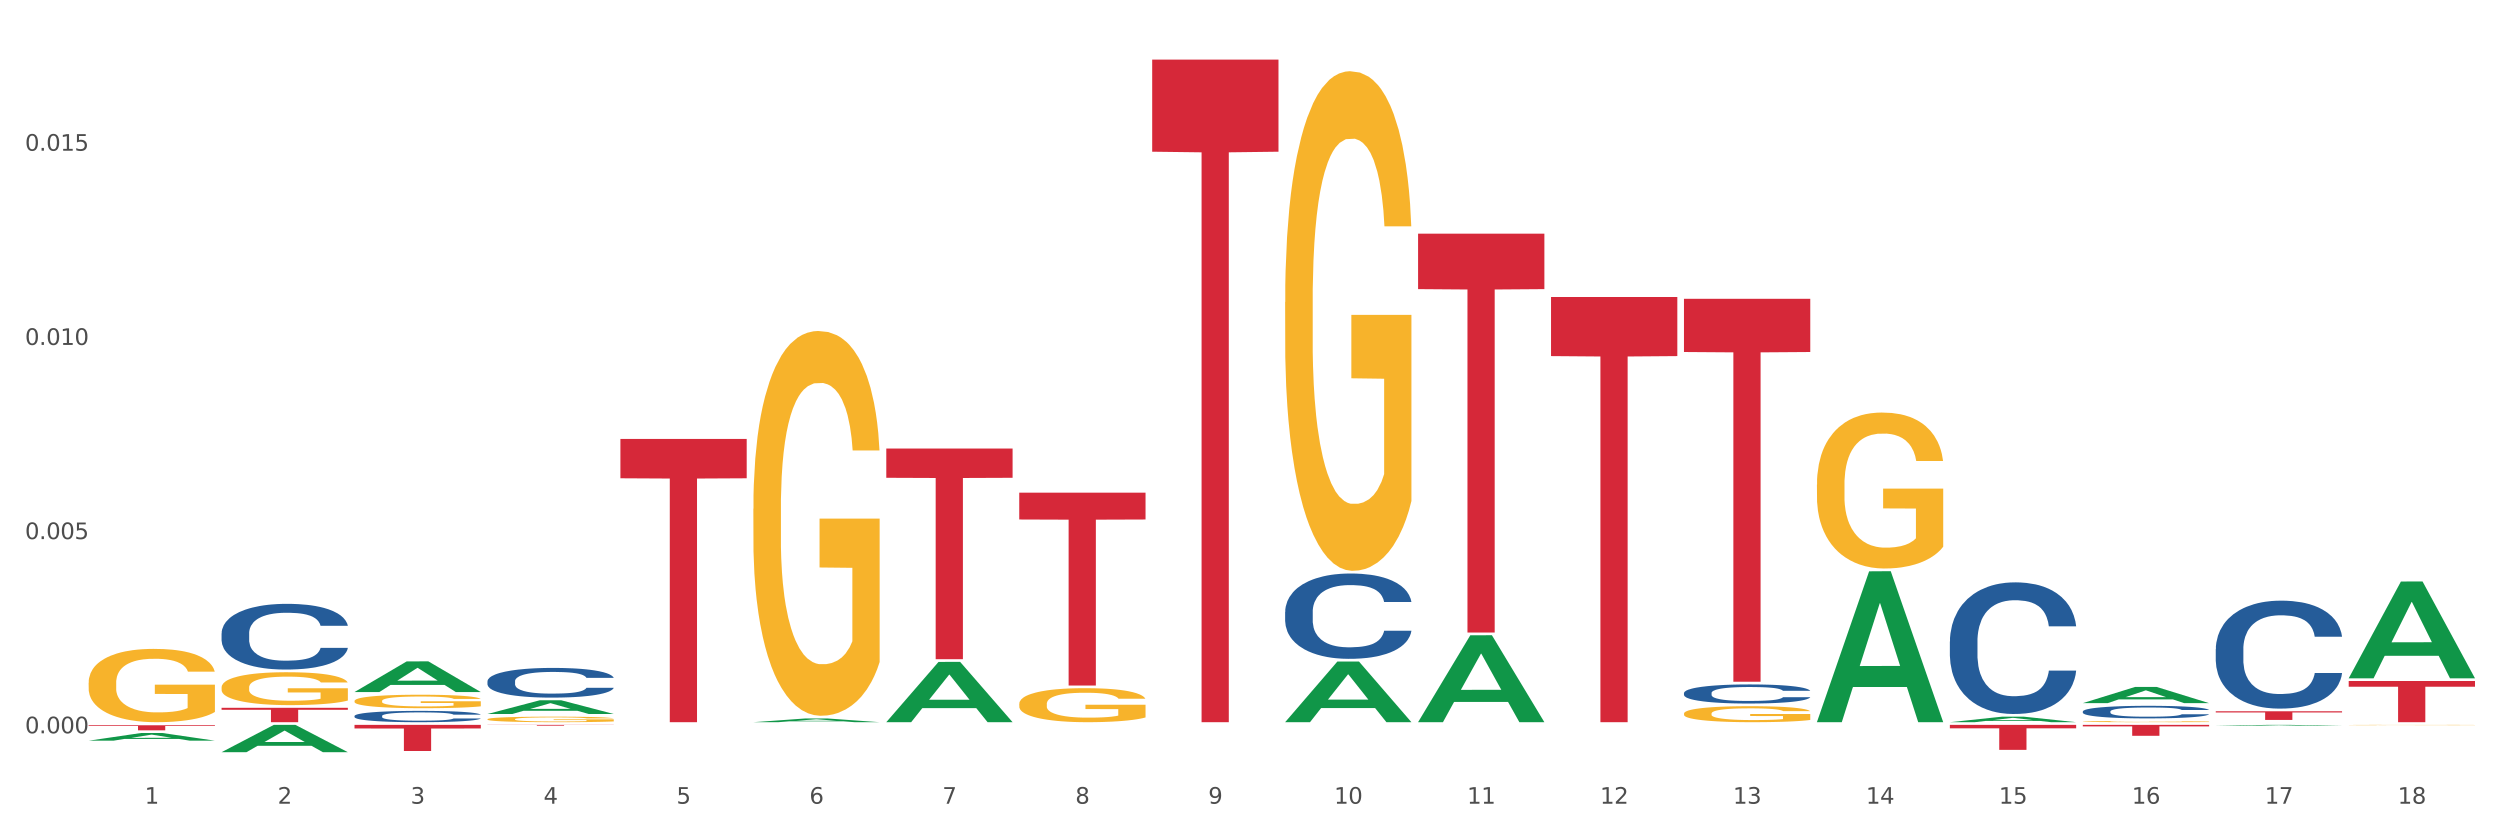<?xml version="1.0" encoding="utf-8" standalone="no"?>
<!DOCTYPE svg PUBLIC "-//W3C//DTD SVG 1.1//EN"
  "http://www.w3.org/Graphics/SVG/1.1/DTD/svg11.dtd">
<svg xmlns:xlink="http://www.w3.org/1999/xlink" width="1080pt" height="360pt" viewBox="0 0 1080 360" xmlns="http://www.w3.org/2000/svg" version="1.1">
 <rect x="0" y="0" width="1080" height="360" fill="#333333" stroke="none"/>
 <defs>
  <style type="text/css">*{stroke-linejoin: round; stroke-linecap: butt}</style>
 </defs>
 <g id="figure_1">
  <g id="patch_1">
   <path d="M 0 360 
L 1080 360 
L 1080 0 
L 0 0 
z
" style="fill: #ffffff; stroke: #ffffff; stroke-linejoin: miter"/>
  </g>
  <g id="axes_1">
   <g id="matplotlib.axis_1">
    <g id="xtick_1">
     <g id="text_1">
      <!-- 1 -->
      <g style="fill: #4d4d4d" transform="translate(62.51 347.204) scale(0.096 -0.096)">
       <defs>
        <path id="DejaVuSans-31" d="M 794 531 
L 1825 531 
L 1825 4091 
L 703 3866 
L 703 4441 
L 1819 4666 
L 2450 4666 
L 2450 531 
L 3481 531 
L 3481 0 
L 794 0 
L 794 531 
z
" transform="scale(0.016)"/>
       </defs>
       <use xlink:href="#DejaVuSans-31"/>
      </g>
     </g>
    </g>
    <g id="xtick_2">
     <g id="text_2">
      <!-- 2 -->
      <g style="fill: #4d4d4d" transform="translate(119.942 347.204) scale(0.096 -0.096)">
       <defs>
        <path id="DejaVuSans-32" d="M 1228 531 
L 3431 531 
L 3431 0 
L 469 0 
L 469 531 
Q 828 903 1448 1529 
Q 2069 2156 2228 2338 
Q 2531 2678 2651 2914 
Q 2772 3150 2772 3378 
Q 2772 3750 2511 3984 
Q 2250 4219 1831 4219 
Q 1534 4219 1204 4116 
Q 875 4013 500 3803 
L 500 4441 
Q 881 4594 1212 4672 
Q 1544 4750 1819 4750 
Q 2544 4750 2975 4387 
Q 3406 4025 3406 3419 
Q 3406 3131 3298 2873 
Q 3191 2616 2906 2266 
Q 2828 2175 2409 1742 
Q 1991 1309 1228 531 
z
" transform="scale(0.016)"/>
       </defs>
       <use xlink:href="#DejaVuSans-32"/>
      </g>
     </g>
    </g>
    <g id="xtick_3">
     <g id="text_3">
      <!-- 3 -->
      <g style="fill: #4d4d4d" transform="translate(177.375 347.204) scale(0.096 -0.096)">
       <defs>
        <path id="DejaVuSans-33" d="M 2597 2516 
Q 3050 2419 3304 2112 
Q 3559 1806 3559 1356 
Q 3559 666 3084 287 
Q 2609 -91 1734 -91 
Q 1441 -91 1130 -33 
Q 819 25 488 141 
L 488 750 
Q 750 597 1062 519 
Q 1375 441 1716 441 
Q 2309 441 2620 675 
Q 2931 909 2931 1356 
Q 2931 1769 2642 2001 
Q 2353 2234 1838 2234 
L 1294 2234 
L 1294 2753 
L 1863 2753 
Q 2328 2753 2575 2939 
Q 2822 3125 2822 3475 
Q 2822 3834 2567 4026 
Q 2313 4219 1838 4219 
Q 1578 4219 1281 4162 
Q 984 4106 628 3988 
L 628 4550 
Q 988 4650 1302 4700 
Q 1616 4750 1894 4750 
Q 2613 4750 3031 4423 
Q 3450 4097 3450 3541 
Q 3450 3153 3228 2886 
Q 3006 2619 2597 2516 
z
" transform="scale(0.016)"/>
       </defs>
       <use xlink:href="#DejaVuSans-33"/>
      </g>
     </g>
    </g>
    <g id="xtick_4">
     <g id="text_4">
      <!-- 4 -->
      <g style="fill: #4d4d4d" transform="translate(234.808 347.204) scale(0.096 -0.096)">
       <defs>
        <path id="DejaVuSans-34" d="M 2419 4116 
L 825 1625 
L 2419 1625 
L 2419 4116 
z
M 2253 4666 
L 3047 4666 
L 3047 1625 
L 3713 1625 
L 3713 1100 
L 3047 1100 
L 3047 0 
L 2419 0 
L 2419 1100 
L 313 1100 
L 313 1709 
L 2253 4666 
z
" transform="scale(0.016)"/>
       </defs>
       <use xlink:href="#DejaVuSans-34"/>
      </g>
     </g>
    </g>
    <g id="xtick_5">
     <g id="text_5">
      <!-- 5 -->
      <g style="fill: #4d4d4d" transform="translate(292.24 347.204) scale(0.096 -0.096)">
       <defs>
        <path id="DejaVuSans-35" d="M 691 4666 
L 3169 4666 
L 3169 4134 
L 1269 4134 
L 1269 2991 
Q 1406 3038 1543 3061 
Q 1681 3084 1819 3084 
Q 2600 3084 3056 2656 
Q 3513 2228 3513 1497 
Q 3513 744 3044 326 
Q 2575 -91 1722 -91 
Q 1428 -91 1123 -41 
Q 819 9 494 109 
L 494 744 
Q 775 591 1075 516 
Q 1375 441 1709 441 
Q 2250 441 2565 725 
Q 2881 1009 2881 1497 
Q 2881 1984 2565 2268 
Q 2250 2553 1709 2553 
Q 1456 2553 1204 2497 
Q 953 2441 691 2322 
L 691 4666 
z
" transform="scale(0.016)"/>
       </defs>
       <use xlink:href="#DejaVuSans-35"/>
      </g>
     </g>
    </g>
    <g id="xtick_6">
     <g id="text_6">
      <!-- 6 -->
      <g style="fill: #4d4d4d" transform="translate(349.673 347.204) scale(0.096 -0.096)">
       <defs>
        <path id="DejaVuSans-36" d="M 2113 2584 
Q 1688 2584 1439 2293 
Q 1191 2003 1191 1497 
Q 1191 994 1439 701 
Q 1688 409 2113 409 
Q 2538 409 2786 701 
Q 3034 994 3034 1497 
Q 3034 2003 2786 2293 
Q 2538 2584 2113 2584 
z
M 3366 4563 
L 3366 3988 
Q 3128 4100 2886 4159 
Q 2644 4219 2406 4219 
Q 1781 4219 1451 3797 
Q 1122 3375 1075 2522 
Q 1259 2794 1537 2939 
Q 1816 3084 2150 3084 
Q 2853 3084 3261 2657 
Q 3669 2231 3669 1497 
Q 3669 778 3244 343 
Q 2819 -91 2113 -91 
Q 1303 -91 875 529 
Q 447 1150 447 2328 
Q 447 3434 972 4092 
Q 1497 4750 2381 4750 
Q 2619 4750 2861 4703 
Q 3103 4656 3366 4563 
z
" transform="scale(0.016)"/>
       </defs>
       <use xlink:href="#DejaVuSans-36"/>
      </g>
     </g>
    </g>
    <g id="xtick_7">
     <g id="text_7">
      <!-- 7 -->
      <g style="fill: #4d4d4d" transform="translate(407.106 347.204) scale(0.096 -0.096)">
       <defs>
        <path id="DejaVuSans-37" d="M 525 4666 
L 3525 4666 
L 3525 4397 
L 1831 0 
L 1172 0 
L 2766 4134 
L 525 4134 
L 525 4666 
z
" transform="scale(0.016)"/>
       </defs>
       <use xlink:href="#DejaVuSans-37"/>
      </g>
     </g>
    </g>
    <g id="xtick_8">
     <g id="text_8">
      <!-- 8 -->
      <g style="fill: #4d4d4d" transform="translate(464.538 347.204) scale(0.096 -0.096)">
       <defs>
        <path id="DejaVuSans-38" d="M 2034 2216 
Q 1584 2216 1326 1975 
Q 1069 1734 1069 1313 
Q 1069 891 1326 650 
Q 1584 409 2034 409 
Q 2484 409 2743 651 
Q 3003 894 3003 1313 
Q 3003 1734 2745 1975 
Q 2488 2216 2034 2216 
z
M 1403 2484 
Q 997 2584 770 2862 
Q 544 3141 544 3541 
Q 544 4100 942 4425 
Q 1341 4750 2034 4750 
Q 2731 4750 3128 4425 
Q 3525 4100 3525 3541 
Q 3525 3141 3298 2862 
Q 3072 2584 2669 2484 
Q 3125 2378 3379 2068 
Q 3634 1759 3634 1313 
Q 3634 634 3220 271 
Q 2806 -91 2034 -91 
Q 1263 -91 848 271 
Q 434 634 434 1313 
Q 434 1759 690 2068 
Q 947 2378 1403 2484 
z
M 1172 3481 
Q 1172 3119 1398 2916 
Q 1625 2713 2034 2713 
Q 2441 2713 2670 2916 
Q 2900 3119 2900 3481 
Q 2900 3844 2670 4047 
Q 2441 4250 2034 4250 
Q 1625 4250 1398 4047 
Q 1172 3844 1172 3481 
z
" transform="scale(0.016)"/>
       </defs>
       <use xlink:href="#DejaVuSans-38"/>
      </g>
     </g>
    </g>
    <g id="xtick_9">
     <g id="text_9">
      <!-- 9 -->
      <g style="fill: #4d4d4d" transform="translate(521.971 347.204) scale(0.096 -0.096)">
       <defs>
        <path id="DejaVuSans-39" d="M 703 97 
L 703 672 
Q 941 559 1184 500 
Q 1428 441 1663 441 
Q 2288 441 2617 861 
Q 2947 1281 2994 2138 
Q 2813 1869 2534 1725 
Q 2256 1581 1919 1581 
Q 1219 1581 811 2004 
Q 403 2428 403 3163 
Q 403 3881 828 4315 
Q 1253 4750 1959 4750 
Q 2769 4750 3195 4129 
Q 3622 3509 3622 2328 
Q 3622 1225 3098 567 
Q 2575 -91 1691 -91 
Q 1453 -91 1209 -44 
Q 966 3 703 97 
z
M 1959 2075 
Q 2384 2075 2632 2365 
Q 2881 2656 2881 3163 
Q 2881 3666 2632 3958 
Q 2384 4250 1959 4250 
Q 1534 4250 1286 3958 
Q 1038 3666 1038 3163 
Q 1038 2656 1286 2365 
Q 1534 2075 1959 2075 
z
" transform="scale(0.016)"/>
       </defs>
       <use xlink:href="#DejaVuSans-39"/>
      </g>
     </g>
    </g>
    <g id="xtick_10">
     <g id="text_10">
      <!-- 10 -->
      <g style="fill: #4d4d4d" transform="translate(576.35 347.204) scale(0.096 -0.096)">
       <defs>
        <path id="DejaVuSans-30" d="M 2034 4250 
Q 1547 4250 1301 3770 
Q 1056 3291 1056 2328 
Q 1056 1369 1301 889 
Q 1547 409 2034 409 
Q 2525 409 2770 889 
Q 3016 1369 3016 2328 
Q 3016 3291 2770 3770 
Q 2525 4250 2034 4250 
z
M 2034 4750 
Q 2819 4750 3233 4129 
Q 3647 3509 3647 2328 
Q 3647 1150 3233 529 
Q 2819 -91 2034 -91 
Q 1250 -91 836 529 
Q 422 1150 422 2328 
Q 422 3509 836 4129 
Q 1250 4750 2034 4750 
z
" transform="scale(0.016)"/>
       </defs>
       <use xlink:href="#DejaVuSans-31"/>
       <use xlink:href="#DejaVuSans-30" transform="translate(63.623 0)"/>
      </g>
     </g>
    </g>
    <g id="xtick_11">
     <g id="text_11">
      <!-- 11 -->
      <g style="fill: #4d4d4d" transform="translate(633.783 347.204) scale(0.096 -0.096)">
       <use xlink:href="#DejaVuSans-31"/>
       <use xlink:href="#DejaVuSans-31" transform="translate(63.623 0)"/>
      </g>
     </g>
    </g>
    <g id="xtick_12">
     <g id="text_12">
      <!-- 12 -->
      <g style="fill: #4d4d4d" transform="translate(691.215 347.204) scale(0.096 -0.096)">
       <use xlink:href="#DejaVuSans-31"/>
       <use xlink:href="#DejaVuSans-32" transform="translate(63.623 0)"/>
      </g>
     </g>
    </g>
    <g id="xtick_13">
     <g id="text_13">
      <!-- 13 -->
      <g style="fill: #4d4d4d" transform="translate(748.648 347.204) scale(0.096 -0.096)">
       <use xlink:href="#DejaVuSans-31"/>
       <use xlink:href="#DejaVuSans-33" transform="translate(63.623 0)"/>
      </g>
     </g>
    </g>
    <g id="xtick_14">
     <g id="text_14">
      <!-- 14 -->
      <g style="fill: #4d4d4d" transform="translate(806.081 347.204) scale(0.096 -0.096)">
       <use xlink:href="#DejaVuSans-31"/>
       <use xlink:href="#DejaVuSans-34" transform="translate(63.623 0)"/>
      </g>
     </g>
    </g>
    <g id="xtick_15">
     <g id="text_15">
      <!-- 15 -->
      <g style="fill: #4d4d4d" transform="translate(863.513 347.204) scale(0.096 -0.096)">
       <use xlink:href="#DejaVuSans-31"/>
       <use xlink:href="#DejaVuSans-35" transform="translate(63.623 0)"/>
      </g>
     </g>
    </g>
    <g id="xtick_16">
     <g id="text_16">
      <!-- 16 -->
      <g style="fill: #4d4d4d" transform="translate(920.946 347.204) scale(0.096 -0.096)">
       <use xlink:href="#DejaVuSans-31"/>
       <use xlink:href="#DejaVuSans-36" transform="translate(63.623 0)"/>
      </g>
     </g>
    </g>
    <g id="xtick_17">
     <g id="text_17">
      <!-- 17 -->
      <g style="fill: #4d4d4d" transform="translate(978.379 347.204) scale(0.096 -0.096)">
       <use xlink:href="#DejaVuSans-31"/>
       <use xlink:href="#DejaVuSans-37" transform="translate(63.623 0)"/>
      </g>
     </g>
    </g>
    <g id="xtick_18">
     <g id="text_18">
      <!-- 18 -->
      <g style="fill: #4d4d4d" transform="translate(1035.811 347.204) scale(0.096 -0.096)">
       <use xlink:href="#DejaVuSans-31"/>
       <use xlink:href="#DejaVuSans-38" transform="translate(63.623 0)"/>
      </g>
     </g>
    </g>
    <g id="xtick_19"/>
    <g id="xtick_20"/>
    <g id="xtick_21"/>
    <g id="xtick_22"/>
    <g id="xtick_23"/>
    <g id="xtick_24"/>
    <g id="xtick_25"/>
    <g id="xtick_26"/>
    <g id="xtick_27"/>
    <g id="xtick_28"/>
    <g id="xtick_29"/>
    <g id="xtick_30"/>
    <g id="xtick_31"/>
    <g id="xtick_32"/>
    <g id="xtick_33"/>
    <g id="xtick_34"/>
    <g id="xtick_35"/>
   </g>
   <g id="matplotlib.axis_2">
    <g id="ytick_1">
     <g id="text_19">
      <!-- 0.000 -->
      <g style="fill: #4d4d4d" transform="translate(10.8 316.787) scale(0.096 -0.096)">
       <defs>
        <path id="DejaVuSans-2e" d="M 684 794 
L 1344 794 
L 1344 0 
L 684 0 
L 684 794 
z
" transform="scale(0.016)"/>
       </defs>
       <use xlink:href="#DejaVuSans-30"/>
       <use xlink:href="#DejaVuSans-2e" transform="translate(63.623 0)"/>
       <use xlink:href="#DejaVuSans-30" transform="translate(95.41 0)"/>
       <use xlink:href="#DejaVuSans-30" transform="translate(159.033 0)"/>
       <use xlink:href="#DejaVuSans-30" transform="translate(222.656 0)"/>
      </g>
     </g>
    </g>
    <g id="ytick_2">
     <g id="text_20">
      <!-- 0.005 -->
      <g style="fill: #4d4d4d" transform="translate(10.8 232.895) scale(0.096 -0.096)">
       <use xlink:href="#DejaVuSans-30"/>
       <use xlink:href="#DejaVuSans-2e" transform="translate(63.623 0)"/>
       <use xlink:href="#DejaVuSans-30" transform="translate(95.41 0)"/>
       <use xlink:href="#DejaVuSans-30" transform="translate(159.033 0)"/>
       <use xlink:href="#DejaVuSans-35" transform="translate(222.656 0)"/>
      </g>
     </g>
    </g>
    <g id="ytick_3">
     <g id="text_21">
      <!-- 0.010 -->
      <g style="fill: #4d4d4d" transform="translate(10.8 149.004) scale(0.096 -0.096)">
       <use xlink:href="#DejaVuSans-30"/>
       <use xlink:href="#DejaVuSans-2e" transform="translate(63.623 0)"/>
       <use xlink:href="#DejaVuSans-30" transform="translate(95.41 0)"/>
       <use xlink:href="#DejaVuSans-31" transform="translate(159.033 0)"/>
       <use xlink:href="#DejaVuSans-30" transform="translate(222.656 0)"/>
      </g>
     </g>
    </g>
    <g id="ytick_4">
     <g id="text_22">
      <!-- 0.015 -->
      <g style="fill: #4d4d4d" transform="translate(10.8 65.113) scale(0.096 -0.096)">
       <use xlink:href="#DejaVuSans-30"/>
       <use xlink:href="#DejaVuSans-2e" transform="translate(63.623 0)"/>
       <use xlink:href="#DejaVuSans-30" transform="translate(95.41 0)"/>
       <use xlink:href="#DejaVuSans-31" transform="translate(159.033 0)"/>
       <use xlink:href="#DejaVuSans-35" transform="translate(222.656 0)"/>
      </g>
     </g>
    </g>
    <g id="ytick_5"/>
    <g id="ytick_6"/>
    <g id="ytick_7"/>
    <g id="ytick_8"/>
   </g>
   <g id="PolyCollection_1">
    <path d="M 95.716 273.615 
L 95.78 273.589 
L 95.78 272.863 
L 95.974 271.877 
L 96.683 270.062 
L 97.586 268.688 
L 99.134 267.081 
L 99.972 266.406 
L 101.069 265.655 
L 103.326 264.436 
L 105.906 263.399 
L 107.711 262.828 
L 109.066 262.465 
L 112.097 261.817 
L 113.838 261.532 
L 115.644 261.299 
L 117.192 261.143 
L 119.772 260.961 
L 121.835 260.884 
L 124.222 260.858 
L 126.221 260.884 
L 128.865 260.987 
L 132.735 261.299 
L 134.218 261.48 
L 136.217 261.791 
L 138.281 262.206 
L 139.958 262.621 
L 141.893 263.217 
L 143.892 263.995 
L 145.827 264.98 
L 147.181 265.888 
L 148.277 266.847 
L 149.245 268.014 
L 149.954 269.285 
L 150.277 270.348 
L 138.475 270.348 
L 138.152 269.388 
L 137.507 268.351 
L 136.862 267.651 
L 136.153 267.081 
L 135.056 266.432 
L 134.089 266.018 
L 132.477 265.525 
L 130.993 265.214 
L 129.768 265.032 
L 128.285 264.877 
L 125.125 264.721 
L 122.867 264.721 
L 121.448 264.773 
L 119.707 264.903 
L 118.224 265.084 
L 116.482 265.395 
L 115.128 265.732 
L 113.774 266.173 
L 113 266.484 
L 111.839 267.055 
L 111.065 267.521 
L 110.033 268.325 
L 109.453 268.896 
L 108.421 270.374 
L 107.969 271.463 
L 107.776 272.215 
L 107.647 273.044 
L 107.647 277.089 
L 108.034 278.904 
L 108.356 279.682 
L 108.872 280.564 
L 109.84 281.704 
L 111.259 282.819 
L 112.742 283.623 
L 113.967 284.116 
L 115.128 284.479 
L 116.289 284.764 
L 117.708 285.023 
L 118.869 285.179 
L 120.61 285.334 
L 122.674 285.412 
L 124.286 285.412 
L 127.575 285.283 
L 129.059 285.153 
L 130.477 284.971 
L 132.025 284.686 
L 133.251 284.375 
L 133.96 284.142 
L 135.121 283.649 
L 136.024 283.131 
L 136.798 282.534 
L 137.314 282.016 
L 137.894 281.238 
L 138.346 280.356 
L 138.475 279.889 
L 150.277 279.889 
L 150.019 280.823 
L 149.567 281.73 
L 148.664 282.949 
L 147.955 283.649 
L 146.859 284.505 
L 145.698 285.231 
L 144.085 286.035 
L 142.602 286.631 
L 141.054 287.149 
L 139.377 287.616 
L 136.346 288.264 
L 135.25 288.446 
L 132.928 288.757 
L 131.122 288.939 
L 128.478 289.12 
L 125.769 289.224 
L 122.932 289.25 
L 120.417 289.198 
L 117.643 289.042 
L 115.902 288.887 
L 113.967 288.653 
L 111.71 288.29 
L 109.582 287.85 
L 107.582 287.331 
L 105.712 286.735 
L 103.971 286.06 
L 101.714 284.946 
L 100.037 283.857 
L 98.811 282.845 
L 97.973 281.99 
L 97.135 280.901 
L 96.683 280.149 
L 95.974 278.334 
L 95.716 276.648 
L 95.716 273.615 
z
" clip-path="url(#p82efdde667)" style="fill: #255c99"/>
    <path d="M 555.177 264.318 
L 555.242 264.285 
L 555.242 263.342 
L 555.435 262.063 
L 556.145 259.706 
L 557.048 257.922 
L 558.595 255.834 
L 559.434 254.959 
L 560.53 253.983 
L 562.787 252.4 
L 565.367 251.054 
L 567.173 250.313 
L 568.527 249.842 
L 571.559 249 
L 573.3 248.63 
L 575.106 248.327 
L 576.653 248.125 
L 579.233 247.889 
L 581.297 247.788 
L 583.683 247.754 
L 585.683 247.788 
L 588.327 247.923 
L 592.196 248.327 
L 593.68 248.562 
L 595.679 248.966 
L 597.743 249.505 
L 599.42 250.044 
L 601.354 250.818 
L 603.354 251.828 
L 605.288 253.107 
L 606.643 254.286 
L 607.739 255.531 
L 608.706 257.046 
L 609.416 258.696 
L 609.738 260.076 
L 597.936 260.076 
L 597.614 258.831 
L 596.969 257.484 
L 596.324 256.575 
L 595.614 255.834 
L 594.518 254.993 
L 593.551 254.454 
L 591.938 253.814 
L 590.455 253.41 
L 589.23 253.175 
L 587.746 252.973 
L 584.586 252.771 
L 582.329 252.771 
L 580.91 252.838 
L 579.169 253.006 
L 577.685 253.242 
L 575.944 253.646 
L 574.59 254.084 
L 573.235 254.656 
L 572.461 255.06 
L 571.301 255.801 
L 570.527 256.407 
L 569.495 257.45 
L 568.914 258.191 
L 567.882 260.11 
L 567.431 261.524 
L 567.238 262.5 
L 567.109 263.578 
L 567.109 268.83 
L 567.495 271.186 
L 567.818 272.196 
L 568.334 273.341 
L 569.301 274.822 
L 570.72 276.27 
L 572.203 277.314 
L 573.429 277.953 
L 574.59 278.425 
L 575.751 278.795 
L 577.169 279.132 
L 578.33 279.334 
L 580.072 279.536 
L 582.135 279.637 
L 583.748 279.637 
L 587.037 279.468 
L 588.52 279.3 
L 589.939 279.064 
L 591.487 278.694 
L 592.712 278.29 
L 593.422 277.987 
L 594.583 277.347 
L 595.485 276.674 
L 596.259 275.9 
L 596.775 275.226 
L 597.356 274.216 
L 597.807 273.072 
L 597.936 272.466 
L 609.738 272.466 
L 609.48 273.678 
L 609.029 274.856 
L 608.126 276.438 
L 607.417 277.347 
L 606.32 278.458 
L 605.159 279.401 
L 603.547 280.445 
L 602.064 281.219 
L 600.516 281.892 
L 598.839 282.498 
L 595.808 283.34 
L 594.712 283.576 
L 592.39 283.98 
L 590.584 284.215 
L 587.94 284.451 
L 585.231 284.586 
L 582.393 284.619 
L 579.878 284.552 
L 577.105 284.35 
L 575.364 284.148 
L 573.429 283.845 
L 571.172 283.374 
L 569.043 282.801 
L 567.044 282.128 
L 565.174 281.354 
L 563.432 280.478 
L 561.175 279.031 
L 559.498 277.617 
L 558.273 276.304 
L 557.435 275.193 
L 556.596 273.779 
L 556.145 272.802 
L 555.435 270.446 
L 555.177 268.257 
L 555.177 264.318 
z
" clip-path="url(#p82efdde667)" style="fill: #255c99"/>
    <path d="M 210.581 294.305 
L 210.646 294.294 
L 210.646 293.965 
L 210.839 293.52 
L 211.549 292.7 
L 212.451 292.078 
L 213.999 291.352 
L 214.838 291.047 
L 215.934 290.707 
L 218.191 290.156 
L 220.771 289.687 
L 222.577 289.43 
L 223.931 289.265 
L 226.962 288.972 
L 228.704 288.844 
L 230.509 288.738 
L 232.057 288.668 
L 234.637 288.586 
L 236.701 288.551 
L 239.087 288.539 
L 241.086 288.551 
L 243.731 288.597 
L 247.6 288.738 
L 249.083 288.82 
L 251.083 288.961 
L 253.146 289.148 
L 254.823 289.336 
L 256.758 289.605 
L 258.757 289.957 
L 260.692 290.402 
L 262.047 290.813 
L 263.143 291.246 
L 264.11 291.774 
L 264.82 292.348 
L 265.142 292.829 
L 253.34 292.829 
L 253.017 292.395 
L 252.373 291.926 
L 251.728 291.61 
L 251.018 291.352 
L 249.922 291.059 
L 248.954 290.871 
L 247.342 290.649 
L 245.859 290.508 
L 244.633 290.426 
L 243.15 290.355 
L 239.99 290.285 
L 237.733 290.285 
L 236.314 290.309 
L 234.572 290.367 
L 233.089 290.449 
L 231.348 290.59 
L 229.993 290.742 
L 228.639 290.942 
L 227.865 291.082 
L 226.704 291.34 
L 225.93 291.551 
L 224.899 291.914 
L 224.318 292.172 
L 223.286 292.84 
L 222.835 293.332 
L 222.641 293.672 
L 222.512 294.047 
L 222.512 295.876 
L 222.899 296.696 
L 223.222 297.048 
L 223.738 297.446 
L 224.705 297.962 
L 226.124 298.466 
L 227.607 298.829 
L 228.833 299.052 
L 229.993 299.216 
L 231.154 299.345 
L 232.573 299.462 
L 233.734 299.533 
L 235.475 299.603 
L 237.539 299.638 
L 239.151 299.638 
L 242.441 299.579 
L 243.924 299.521 
L 245.343 299.439 
L 246.891 299.31 
L 248.116 299.169 
L 248.825 299.064 
L 249.986 298.841 
L 250.889 298.607 
L 251.663 298.337 
L 252.179 298.103 
L 252.76 297.751 
L 253.211 297.353 
L 253.34 297.142 
L 265.142 297.142 
L 264.884 297.564 
L 264.433 297.974 
L 263.53 298.525 
L 262.82 298.841 
L 261.724 299.228 
L 260.563 299.556 
L 258.951 299.919 
L 257.468 300.189 
L 255.92 300.423 
L 254.243 300.634 
L 251.212 300.927 
L 250.115 301.009 
L 247.794 301.15 
L 245.988 301.232 
L 243.344 301.314 
L 240.635 301.361 
L 237.797 301.373 
L 235.282 301.349 
L 232.509 301.279 
L 230.767 301.209 
L 228.833 301.103 
L 226.575 300.939 
L 224.447 300.74 
L 222.448 300.505 
L 220.578 300.236 
L 218.836 299.931 
L 216.579 299.427 
L 214.902 298.935 
L 213.677 298.478 
L 212.838 298.091 
L 212 297.599 
L 211.549 297.259 
L 210.839 296.438 
L 210.581 295.677 
L 210.581 294.305 
z
" clip-path="url(#p82efdde667)" style="fill: #255c99"/>
    <path d="M 153.148 309.295 
L 153.213 309.291 
L 153.213 309.166 
L 153.406 308.996 
L 154.116 308.683 
L 155.019 308.446 
L 156.567 308.169 
L 157.405 308.053 
L 158.501 307.923 
L 160.759 307.713 
L 163.338 307.535 
L 165.144 307.436 
L 166.498 307.374 
L 169.53 307.262 
L 171.271 307.213 
L 173.077 307.173 
L 174.625 307.146 
L 177.204 307.115 
L 179.268 307.101 
L 181.654 307.097 
L 183.654 307.101 
L 186.298 307.119 
L 190.167 307.173 
L 191.651 307.204 
L 193.65 307.258 
L 195.714 307.329 
L 197.391 307.401 
L 199.325 307.503 
L 201.325 307.637 
L 203.259 307.807 
L 204.614 307.964 
L 205.71 308.129 
L 206.678 308.33 
L 207.387 308.549 
L 207.709 308.732 
L 195.907 308.732 
L 195.585 308.567 
L 194.94 308.388 
L 194.295 308.268 
L 193.586 308.169 
L 192.489 308.058 
L 191.522 307.986 
L 189.909 307.901 
L 188.426 307.847 
L 187.201 307.816 
L 185.717 307.789 
L 182.557 307.763 
L 180.3 307.763 
L 178.881 307.772 
L 177.14 307.794 
L 175.656 307.825 
L 173.915 307.879 
L 172.561 307.937 
L 171.206 308.013 
L 170.433 308.066 
L 169.272 308.165 
L 168.498 308.245 
L 167.466 308.384 
L 166.885 308.482 
L 165.854 308.737 
L 165.402 308.924 
L 165.209 309.054 
L 165.08 309.197 
L 165.08 309.894 
L 165.467 310.207 
L 165.789 310.341 
L 166.305 310.493 
L 167.272 310.689 
L 168.691 310.882 
L 170.175 311.02 
L 171.4 311.105 
L 172.561 311.168 
L 173.722 311.217 
L 175.141 311.261 
L 176.301 311.288 
L 178.043 311.315 
L 180.106 311.328 
L 181.719 311.328 
L 185.008 311.306 
L 186.491 311.284 
L 187.91 311.252 
L 189.458 311.203 
L 190.683 311.15 
L 191.393 311.109 
L 192.554 311.025 
L 193.457 310.935 
L 194.23 310.832 
L 194.746 310.743 
L 195.327 310.609 
L 195.778 310.457 
L 195.907 310.377 
L 207.709 310.377 
L 207.451 310.538 
L 207 310.694 
L 206.097 310.904 
L 205.388 311.025 
L 204.291 311.172 
L 203.13 311.297 
L 201.518 311.436 
L 200.035 311.538 
L 198.487 311.628 
L 196.81 311.708 
L 193.779 311.82 
L 192.683 311.851 
L 190.361 311.905 
L 188.555 311.936 
L 185.911 311.967 
L 183.202 311.985 
L 180.364 311.99 
L 177.849 311.981 
L 175.076 311.954 
L 173.335 311.927 
L 171.4 311.887 
L 169.143 311.824 
L 167.014 311.748 
L 165.015 311.659 
L 163.145 311.556 
L 161.404 311.44 
L 159.146 311.248 
L 157.469 311.06 
L 156.244 310.886 
L 155.406 310.739 
L 154.567 310.551 
L 154.116 310.421 
L 153.406 310.109 
L 153.148 309.818 
L 153.148 309.295 
z
" clip-path="url(#p82efdde667)" style="fill: #255c99"/>
    <path d="M 727.475 299.38 
L 727.54 299.373 
L 727.54 299.162 
L 727.733 298.875 
L 728.443 298.348 
L 729.346 297.948 
L 730.894 297.481 
L 731.732 297.285 
L 732.828 297.066 
L 735.086 296.712 
L 737.665 296.411 
L 739.471 296.245 
L 740.825 296.139 
L 743.857 295.951 
L 745.598 295.868 
L 747.404 295.8 
L 748.952 295.755 
L 751.531 295.702 
L 753.595 295.68 
L 755.981 295.672 
L 757.981 295.68 
L 760.625 295.71 
L 764.494 295.8 
L 765.978 295.853 
L 767.977 295.943 
L 770.041 296.064 
L 771.718 296.185 
L 773.652 296.358 
L 775.652 296.584 
L 777.586 296.87 
L 778.941 297.134 
L 780.037 297.413 
L 781.005 297.752 
L 781.714 298.122 
L 782.036 298.431 
L 770.234 298.431 
L 769.912 298.152 
L 769.267 297.85 
L 768.622 297.647 
L 767.913 297.481 
L 766.816 297.293 
L 765.849 297.172 
L 764.236 297.029 
L 762.753 296.938 
L 761.528 296.886 
L 760.044 296.84 
L 756.884 296.795 
L 754.627 296.795 
L 753.208 296.81 
L 751.467 296.848 
L 749.983 296.901 
L 748.242 296.991 
L 746.888 297.089 
L 745.533 297.217 
L 744.76 297.308 
L 743.599 297.473 
L 742.825 297.609 
L 741.793 297.843 
L 741.212 298.009 
L 740.181 298.438 
L 739.729 298.755 
L 739.536 298.973 
L 739.407 299.215 
L 739.407 300.39 
L 739.794 300.918 
L 740.116 301.144 
L 740.632 301.4 
L 741.599 301.732 
L 743.018 302.056 
L 744.502 302.29 
L 745.727 302.433 
L 746.888 302.538 
L 748.049 302.621 
L 749.468 302.697 
L 750.628 302.742 
L 752.37 302.787 
L 754.433 302.81 
L 756.046 302.81 
L 759.335 302.772 
L 760.818 302.734 
L 762.237 302.682 
L 763.785 302.599 
L 765.01 302.508 
L 765.72 302.44 
L 766.881 302.297 
L 767.784 302.147 
L 768.557 301.973 
L 769.073 301.822 
L 769.654 301.596 
L 770.105 301.34 
L 770.234 301.204 
L 782.036 301.204 
L 781.779 301.476 
L 781.327 301.739 
L 780.424 302.094 
L 779.715 302.297 
L 778.618 302.546 
L 777.457 302.757 
L 775.845 302.991 
L 774.362 303.164 
L 772.814 303.315 
L 771.137 303.45 
L 768.106 303.639 
L 767.01 303.692 
L 764.688 303.782 
L 762.882 303.835 
L 760.238 303.888 
L 757.529 303.918 
L 754.691 303.925 
L 752.176 303.91 
L 749.403 303.865 
L 747.662 303.82 
L 745.727 303.752 
L 743.47 303.646 
L 741.341 303.518 
L 739.342 303.368 
L 737.472 303.194 
L 735.731 302.998 
L 733.473 302.674 
L 731.796 302.358 
L 730.571 302.064 
L 729.733 301.815 
L 728.894 301.498 
L 728.443 301.28 
L 727.733 300.752 
L 727.475 300.262 
L 727.475 299.38 
z
" clip-path="url(#p82efdde667)" style="fill: #255c99"/>
    <path d="M 899.774 307.352 
L 899.838 307.347 
L 899.838 307.208 
L 900.032 307.019 
L 900.741 306.671 
L 901.644 306.408 
L 903.192 306.1 
L 904.03 305.971 
L 905.126 305.826 
L 907.384 305.593 
L 909.963 305.394 
L 911.769 305.285 
L 913.124 305.215 
L 916.155 305.091 
L 917.896 305.036 
L 919.702 304.992 
L 921.25 304.962 
L 923.829 304.927 
L 925.893 304.912 
L 928.279 304.907 
L 930.279 304.912 
L 932.923 304.932 
L 936.793 304.992 
L 938.276 305.027 
L 940.275 305.086 
L 942.339 305.166 
L 944.016 305.245 
L 945.951 305.359 
L 947.95 305.508 
L 949.885 305.697 
L 951.239 305.871 
L 952.335 306.055 
L 953.303 306.279 
L 954.012 306.522 
L 954.335 306.726 
L 942.532 306.726 
L 942.21 306.542 
L 941.565 306.343 
L 940.92 306.209 
L 940.211 306.1 
L 939.114 305.975 
L 938.147 305.896 
L 936.535 305.802 
L 935.051 305.742 
L 933.826 305.707 
L 932.342 305.677 
L 929.182 305.648 
L 926.925 305.648 
L 925.506 305.658 
L 923.765 305.682 
L 922.282 305.717 
L 920.54 305.777 
L 919.186 305.841 
L 917.832 305.926 
L 917.058 305.985 
L 915.897 306.095 
L 915.123 306.184 
L 914.091 306.338 
L 913.511 306.447 
L 912.479 306.731 
L 912.027 306.939 
L 911.834 307.083 
L 911.705 307.242 
L 911.705 308.017 
L 912.092 308.365 
L 912.414 308.514 
L 912.93 308.683 
L 913.897 308.902 
L 915.316 309.115 
L 916.8 309.269 
L 918.025 309.364 
L 919.186 309.433 
L 920.347 309.488 
L 921.766 309.538 
L 922.927 309.568 
L 924.668 309.597 
L 926.732 309.612 
L 928.344 309.612 
L 931.633 309.587 
L 933.116 309.563 
L 934.535 309.528 
L 936.083 309.473 
L 937.308 309.414 
L 938.018 309.369 
L 939.179 309.274 
L 940.082 309.175 
L 940.856 309.061 
L 941.372 308.961 
L 941.952 308.812 
L 942.403 308.643 
L 942.532 308.554 
L 954.335 308.554 
L 954.077 308.733 
L 953.625 308.907 
L 952.722 309.14 
L 952.013 309.274 
L 950.916 309.438 
L 949.756 309.578 
L 948.143 309.732 
L 946.66 309.846 
L 945.112 309.945 
L 943.435 310.035 
L 940.404 310.159 
L 939.308 310.194 
L 936.986 310.253 
L 935.18 310.288 
L 932.536 310.323 
L 929.827 310.343 
L 926.99 310.348 
L 924.474 310.338 
L 921.701 310.308 
L 919.96 310.278 
L 918.025 310.233 
L 915.768 310.164 
L 913.64 310.079 
L 911.64 309.98 
L 909.77 309.866 
L 908.029 309.736 
L 905.771 309.523 
L 904.095 309.314 
L 902.869 309.12 
L 902.031 308.956 
L 901.192 308.748 
L 900.741 308.604 
L 900.032 308.256 
L 899.774 307.933 
L 899.774 307.352 
z
" clip-path="url(#p82efdde667)" style="fill: #255c99"/>
    <path d="M 842.341 277.13 
L 842.405 277.078 
L 842.405 275.624 
L 842.599 273.65 
L 843.308 270.014 
L 844.211 267.262 
L 845.759 264.041 
L 846.597 262.691 
L 847.694 261.185 
L 849.951 258.744 
L 852.531 256.666 
L 854.337 255.524 
L 855.691 254.796 
L 858.722 253.498 
L 860.463 252.927 
L 862.269 252.459 
L 863.817 252.148 
L 866.397 251.784 
L 868.46 251.628 
L 870.847 251.576 
L 872.846 251.628 
L 875.49 251.836 
L 879.36 252.459 
L 880.843 252.823 
L 882.842 253.446 
L 884.906 254.277 
L 886.583 255.108 
L 888.518 256.303 
L 890.517 257.861 
L 892.452 259.834 
L 893.806 261.652 
L 894.903 263.574 
L 895.87 265.911 
L 896.579 268.456 
L 896.902 270.586 
L 885.1 270.586 
L 884.777 268.664 
L 884.132 266.586 
L 883.487 265.184 
L 882.778 264.041 
L 881.682 262.743 
L 880.714 261.912 
L 879.102 260.925 
L 877.618 260.302 
L 876.393 259.938 
L 874.91 259.627 
L 871.75 259.315 
L 869.492 259.315 
L 868.074 259.419 
L 866.332 259.679 
L 864.849 260.042 
L 863.108 260.665 
L 861.753 261.341 
L 860.399 262.224 
L 859.625 262.847 
L 858.464 263.989 
L 857.69 264.924 
L 856.658 266.534 
L 856.078 267.677 
L 855.046 270.638 
L 854.594 272.819 
L 854.401 274.325 
L 854.272 275.987 
L 854.272 284.089 
L 854.659 287.725 
L 854.981 289.283 
L 855.497 291.049 
L 856.465 293.334 
L 857.884 295.568 
L 859.367 297.178 
L 860.592 298.165 
L 861.753 298.892 
L 862.914 299.463 
L 864.333 299.982 
L 865.494 300.294 
L 867.235 300.606 
L 869.299 300.762 
L 870.911 300.762 
L 874.2 300.502 
L 875.684 300.242 
L 877.103 299.879 
L 878.65 299.307 
L 879.876 298.684 
L 880.585 298.217 
L 881.746 297.23 
L 882.649 296.191 
L 883.423 294.996 
L 883.939 293.958 
L 884.519 292.4 
L 884.971 290.634 
L 885.1 289.699 
L 896.902 289.699 
L 896.644 291.568 
L 896.192 293.386 
L 895.29 295.827 
L 894.58 297.23 
L 893.484 298.944 
L 892.323 300.398 
L 890.711 302.008 
L 889.227 303.203 
L 887.679 304.241 
L 886.003 305.176 
L 882.971 306.475 
L 881.875 306.838 
L 879.553 307.462 
L 877.747 307.825 
L 875.103 308.189 
L 872.395 308.396 
L 869.557 308.448 
L 867.042 308.344 
L 864.268 308.033 
L 862.527 307.721 
L 860.592 307.254 
L 858.335 306.527 
L 856.207 305.644 
L 854.208 304.605 
L 852.337 303.41 
L 850.596 302.06 
L 848.339 299.827 
L 846.662 297.645 
L 845.436 295.62 
L 844.598 293.906 
L 843.76 291.724 
L 843.308 290.218 
L 842.599 286.582 
L 842.341 283.206 
L 842.341 277.13 
z
" clip-path="url(#p82efdde667)" style="fill: #255c99"/>
    <path d="M 957.206 280.437 
L 957.271 280.394 
L 957.271 279.202 
L 957.464 277.583 
L 958.174 274.601 
L 959.077 272.343 
L 960.624 269.702 
L 961.463 268.594 
L 962.559 267.358 
L 964.816 265.356 
L 967.396 263.652 
L 969.202 262.715 
L 970.556 262.119 
L 973.587 261.054 
L 975.329 260.585 
L 977.135 260.202 
L 978.682 259.946 
L 981.262 259.648 
L 983.326 259.52 
L 985.712 259.477 
L 987.711 259.52 
L 990.356 259.69 
L 994.225 260.202 
L 995.709 260.5 
L 997.708 261.011 
L 999.772 261.693 
L 1001.448 262.374 
L 1003.383 263.354 
L 1005.382 264.632 
L 1007.317 266.251 
L 1008.672 267.742 
L 1009.768 269.318 
L 1010.735 271.235 
L 1011.445 273.323 
L 1011.767 275.069 
L 999.965 275.069 
L 999.643 273.493 
L 998.998 271.789 
L 998.353 270.639 
L 997.643 269.702 
L 996.547 268.636 
L 995.58 267.955 
L 993.967 267.145 
L 992.484 266.634 
L 991.259 266.336 
L 989.775 266.08 
L 986.615 265.825 
L 984.358 265.825 
L 982.939 265.91 
L 981.198 266.123 
L 979.714 266.421 
L 977.973 266.932 
L 976.619 267.486 
L 975.264 268.21 
L 974.49 268.722 
L 973.329 269.659 
L 972.556 270.426 
L 971.524 271.746 
L 970.943 272.684 
L 969.911 275.112 
L 969.46 276.901 
L 969.266 278.137 
L 969.137 279.5 
L 969.137 286.145 
L 969.524 289.128 
L 969.847 290.406 
L 970.363 291.854 
L 971.33 293.728 
L 972.749 295.56 
L 974.232 296.881 
L 975.458 297.69 
L 976.619 298.287 
L 977.779 298.755 
L 979.198 299.181 
L 980.359 299.437 
L 982.101 299.693 
L 984.164 299.82 
L 985.777 299.82 
L 989.066 299.607 
L 990.549 299.394 
L 991.968 299.096 
L 993.516 298.628 
L 994.741 298.116 
L 995.451 297.733 
L 996.611 296.924 
L 997.514 296.071 
L 998.288 295.092 
L 998.804 294.24 
L 999.385 292.962 
L 999.836 291.513 
L 999.965 290.746 
L 1011.767 290.746 
L 1011.509 292.28 
L 1011.058 293.771 
L 1010.155 295.773 
L 1009.446 296.924 
L 1008.349 298.329 
L 1007.188 299.522 
L 1005.576 300.843 
L 1004.093 301.823 
L 1002.545 302.675 
L 1000.868 303.441 
L 997.837 304.506 
L 996.74 304.805 
L 994.419 305.316 
L 992.613 305.614 
L 989.969 305.912 
L 987.26 306.083 
L 984.422 306.125 
L 981.907 306.04 
L 979.134 305.784 
L 977.393 305.529 
L 975.458 305.145 
L 973.2 304.549 
L 971.072 303.825 
L 969.073 302.973 
L 967.203 301.993 
L 965.461 300.885 
L 963.204 299.054 
L 961.527 297.264 
L 960.302 295.603 
L 959.463 294.197 
L 958.625 292.408 
L 958.174 291.172 
L 957.464 288.19 
L 957.206 285.421 
L 957.206 280.437 
z
" clip-path="url(#p82efdde667)" style="fill: #255c99"/>
    <path d="M 95.716 324.927 
L 95.772 324.916 
L 118.271 313.15 
L 127.609 313.139 
L 150.277 324.95 
L 139.477 324.95 
L 134.583 322.199 
L 111.353 322.199 
L 111.184 322.244 
L 106.459 324.95 
L 95.716 324.95 
L 95.716 324.927 
L 114.278 320.558 
L 131.659 320.547 
L 123.052 315.657 
L 122.94 315.634 
L 122.827 315.668 
L 114.221 320.547 
L 114.278 320.558 
L 95.716 324.927 
z
" clip-path="url(#p82efdde667)" style="fill: #109648"/>
    <path d="M 38.283 319.97 
L 38.339 319.967 
L 60.839 316.667 
L 70.176 316.664 
L 92.844 319.976 
L 82.044 319.976 
L 77.151 319.205 
L 53.92 319.205 
L 53.751 319.217 
L 49.026 319.976 
L 38.283 319.976 
L 38.283 319.97 
L 56.845 318.745 
L 74.226 318.742 
L 65.62 317.37 
L 65.507 317.364 
L 65.395 317.373 
L 56.789 318.742 
L 56.845 318.745 
L 38.283 319.97 
z
" clip-path="url(#p82efdde667)" style="fill: #109648"/>
    <path d="M 1014.639 294.19 
L 1069.2 294.19 
L 1069.2 296.664 
L 1047.738 296.681 
L 1047.738 311.99 
L 1035.972 311.99 
L 1035.972 296.681 
L 1014.639 296.664 
L 1014.639 294.207 
L 1014.639 294.19 
z
" clip-path="url(#p82efdde667)" style="fill: #d62839"/>
    <path d="M 210.581 313.139 
L 265.142 313.139 
L 265.142 313.187 
L 243.68 313.188 
L 243.68 313.486 
L 231.914 313.486 
L 231.914 313.188 
L 210.581 313.187 
L 210.581 313.14 
L 210.581 313.139 
z
" clip-path="url(#p82efdde667)" style="fill: #d62839"/>
    <path d="M 440.312 212.846 
L 494.873 212.846 
L 494.873 224.421 
L 473.411 224.499 
L 473.411 296.14 
L 461.645 296.14 
L 461.645 224.499 
L 440.312 224.421 
L 440.312 212.924 
L 440.312 212.846 
z
" clip-path="url(#p82efdde667)" style="fill: #d62839"/>
    <path d="M 497.745 25.759 
L 552.306 25.759 
L 552.306 65.536 
L 530.843 65.805 
L 530.843 311.99 
L 519.078 311.99 
L 519.078 65.805 
L 497.745 65.536 
L 497.745 26.028 
L 497.745 25.759 
z
" clip-path="url(#p82efdde667)" style="fill: #d62839"/>
    <path d="M 382.879 193.759 
L 437.44 193.759 
L 437.44 206.407 
L 415.978 206.492 
L 415.978 284.775 
L 404.212 284.775 
L 404.212 206.492 
L 382.879 206.407 
L 382.879 193.844 
L 382.879 193.759 
z
" clip-path="url(#p82efdde667)" style="fill: #d62839"/>
    <path d="M 612.61 100.954 
L 667.171 100.954 
L 667.171 124.899 
L 645.709 125.06 
L 645.709 273.262 
L 633.943 273.262 
L 633.943 125.06 
L 612.61 124.899 
L 612.61 101.115 
L 612.61 100.954 
z
" clip-path="url(#p82efdde667)" style="fill: #d62839"/>
    <path d="M 612.61 311.919 
L 612.666 311.884 
L 635.166 274.446 
L 644.503 274.411 
L 667.171 311.99 
L 656.371 311.99 
L 651.478 303.239 
L 628.247 303.239 
L 628.078 303.38 
L 623.353 311.99 
L 612.61 311.99 
L 612.61 311.919 
L 631.172 298.017 
L 648.553 297.982 
L 639.947 282.421 
L 639.834 282.35 
L 639.722 282.456 
L 631.116 297.982 
L 631.172 298.017 
L 612.61 311.919 
z
" clip-path="url(#p82efdde667)" style="fill: #109648"/>
    <path d="M 555.177 311.941 
L 555.234 311.916 
L 577.733 285.793 
L 587.07 285.769 
L 609.738 311.99 
L 598.939 311.99 
L 594.045 305.884 
L 570.814 305.884 
L 570.646 305.982 
L 565.921 311.99 
L 555.177 311.99 
L 555.177 311.941 
L 573.739 302.24 
L 591.12 302.215 
L 582.514 291.358 
L 582.402 291.309 
L 582.289 291.382 
L 573.683 302.215 
L 573.739 302.24 
L 555.177 311.941 
z
" clip-path="url(#p82efdde667)" style="fill: #109648"/>
    <path d="M 210.581 308.437 
L 210.637 308.432 
L 233.137 302.528 
L 242.474 302.522 
L 265.142 308.448 
L 254.342 308.448 
L 249.449 307.068 
L 226.218 307.068 
L 226.049 307.091 
L 221.325 308.448 
L 210.581 308.448 
L 210.581 308.437 
L 229.143 306.245 
L 246.524 306.239 
L 237.918 303.785 
L 237.805 303.774 
L 237.693 303.791 
L 229.087 306.239 
L 229.143 306.245 
L 210.581 308.437 
z
" clip-path="url(#p82efdde667)" style="fill: #109648"/>
    <path d="M 325.447 311.987 
L 325.503 311.985 
L 348.002 310.369 
L 357.339 310.367 
L 380.008 311.99 
L 369.208 311.99 
L 364.314 311.612 
L 341.084 311.612 
L 340.915 311.618 
L 336.19 311.99 
L 325.447 311.99 
L 325.447 311.987 
L 344.009 311.386 
L 361.389 311.385 
L 352.783 310.713 
L 352.671 310.71 
L 352.558 310.715 
L 343.952 311.385 
L 344.009 311.386 
L 325.447 311.987 
z
" clip-path="url(#p82efdde667)" style="fill: #109648"/>
    <path d="M 784.908 311.867 
L 784.964 311.806 
L 807.464 246.809 
L 816.801 246.748 
L 839.469 311.99 
L 828.669 311.99 
L 823.776 296.797 
L 800.545 296.797 
L 800.376 297.042 
L 795.652 311.99 
L 784.908 311.99 
L 784.908 311.867 
L 803.47 287.731 
L 820.851 287.67 
L 812.245 260.654 
L 812.132 260.531 
L 812.02 260.715 
L 803.414 287.67 
L 803.47 287.731 
L 784.908 311.867 
z
" clip-path="url(#p82efdde667)" style="fill: #109648"/>
    <path d="M 268.014 189.608 
L 322.575 189.608 
L 322.575 206.615 
L 301.112 206.73 
L 301.112 311.99 
L 289.347 311.99 
L 289.347 206.73 
L 268.014 206.615 
L 268.014 189.723 
L 268.014 189.608 
z
" clip-path="url(#p82efdde667)" style="fill: #d62839"/>
    <path d="M 153.148 298.945 
L 153.205 298.932 
L 175.704 285.718 
L 185.041 285.705 
L 207.709 298.97 
L 196.91 298.97 
L 192.016 295.881 
L 168.785 295.881 
L 168.617 295.931 
L 163.892 298.97 
L 153.148 298.97 
L 153.148 298.945 
L 171.71 294.038 
L 189.091 294.025 
L 180.485 288.532 
L 180.373 288.508 
L 180.26 288.545 
L 171.654 294.025 
L 171.71 294.038 
L 153.148 298.945 
z
" clip-path="url(#p82efdde667)" style="fill: #109648"/>
    <path d="M 382.879 311.941 
L 382.935 311.916 
L 405.435 285.949 
L 414.772 285.924 
L 437.44 311.99 
L 426.641 311.99 
L 421.747 305.92 
L 398.516 305.92 
L 398.348 306.018 
L 393.623 311.99 
L 382.879 311.99 
L 382.879 311.941 
L 401.441 302.298 
L 418.822 302.273 
L 410.216 291.48 
L 410.103 291.431 
L 409.991 291.504 
L 401.385 302.273 
L 401.441 302.298 
L 382.879 311.941 
z
" clip-path="url(#p82efdde667)" style="fill: #109648"/>
    <path d="M 899.774 313.139 
L 954.335 313.139 
L 954.335 313.795 
L 932.872 313.799 
L 932.872 317.856 
L 921.107 317.856 
L 921.107 313.799 
L 899.774 313.795 
L 899.774 313.144 
L 899.774 313.139 
z
" clip-path="url(#p82efdde667)" style="fill: #d62839"/>
    <path d="M 842.341 313.139 
L 896.902 313.139 
L 896.902 314.642 
L 875.439 314.652 
L 875.439 323.951 
L 863.674 323.951 
L 863.674 314.652 
L 842.341 314.642 
L 842.341 313.149 
L 842.341 313.139 
z
" clip-path="url(#p82efdde667)" style="fill: #d62839"/>
    <path d="M 727.475 129.074 
L 782.036 129.074 
L 782.036 152.066 
L 760.574 152.221 
L 760.574 294.523 
L 748.809 294.523 
L 748.809 152.221 
L 727.475 152.066 
L 727.475 129.229 
L 727.475 129.074 
z
" clip-path="url(#p82efdde667)" style="fill: #d62839"/>
    <path d="M 957.206 307.275 
L 1011.767 307.275 
L 1011.767 307.796 
L 990.305 307.8 
L 990.305 311.025 
L 978.539 311.025 
L 978.539 307.8 
L 957.206 307.796 
L 957.206 307.278 
L 957.206 307.275 
z
" clip-path="url(#p82efdde667)" style="fill: #d62839"/>
    <path d="M 670.043 128.304 
L 724.604 128.304 
L 724.604 153.83 
L 703.141 154.002 
L 703.141 311.99 
L 691.376 311.99 
L 691.376 154.002 
L 670.043 153.83 
L 670.043 128.476 
L 670.043 128.304 
z
" clip-path="url(#p82efdde667)" style="fill: #d62839"/>
    <path d="M 957.206 313.594 
L 957.262 313.594 
L 979.762 313.14 
L 989.099 313.139 
L 1011.767 313.595 
L 1000.968 313.595 
L 996.074 313.489 
L 972.843 313.489 
L 972.675 313.491 
L 967.95 313.595 
L 957.206 313.595 
L 957.206 313.594 
L 975.768 313.426 
L 993.149 313.425 
L 984.543 313.236 
L 984.431 313.236 
L 984.318 313.237 
L 975.712 313.425 
L 975.768 313.426 
L 957.206 313.594 
z
" clip-path="url(#p82efdde667)" style="fill: #109648"/>
    <path d="M 899.774 303.745 
L 899.83 303.738 
L 922.329 296.764 
L 931.666 296.757 
L 954.335 303.758 
L 943.535 303.758 
L 938.641 302.128 
L 915.411 302.128 
L 915.242 302.154 
L 910.517 303.758 
L 899.774 303.758 
L 899.774 303.745 
L 918.336 301.155 
L 935.716 301.148 
L 927.11 298.249 
L 926.998 298.236 
L 926.885 298.256 
L 918.279 301.148 
L 918.336 301.155 
L 899.774 303.745 
z
" clip-path="url(#p82efdde667)" style="fill: #109648"/>
    <path d="M 842.341 311.985 
L 842.397 311.983 
L 864.896 309.6 
L 874.234 309.598 
L 896.902 311.99 
L 886.102 311.99 
L 881.209 311.433 
L 857.978 311.433 
L 857.809 311.442 
L 853.084 311.99 
L 842.341 311.99 
L 842.341 311.985 
L 860.903 311.1 
L 878.284 311.098 
L 869.678 310.108 
L 869.565 310.103 
L 869.453 310.11 
L 860.847 311.098 
L 860.903 311.1 
L 842.341 311.985 
z
" clip-path="url(#p82efdde667)" style="fill: #109648"/>
    <path d="M 325.447 219.799 
L 325.511 219.647 
L 325.511 214.182 
L 325.64 209.475 
L 326.284 198.089 
L 327.25 188.677 
L 327.959 183.667 
L 328.667 179.568 
L 329.505 175.469 
L 330.535 171.218 
L 332.404 164.993 
L 333.563 161.805 
L 334.98 158.465 
L 337.557 153.607 
L 339.425 150.875 
L 341.357 148.597 
L 344.514 145.865 
L 346.575 144.65 
L 348.765 143.739 
L 351.406 143.132 
L 353.403 142.98 
L 357.784 143.436 
L 361.52 144.802 
L 363.324 145.865 
L 365.643 147.687 
L 366.867 148.901 
L 368.863 151.33 
L 370.925 154.518 
L 372.342 157.251 
L 374.468 162.413 
L 376.078 167.574 
L 377.56 173.951 
L 378.333 178.353 
L 378.912 182.452 
L 379.428 187.158 
L 379.943 194.597 
L 368.348 194.597 
L 367.897 189.284 
L 367.189 184.274 
L 366.158 179.416 
L 365.256 176.38 
L 363.71 172.584 
L 362.293 170.155 
L 360.811 168.333 
L 359.008 166.815 
L 357.591 166.056 
L 355.594 165.449 
L 351.664 165.601 
L 349.023 166.815 
L 347.219 168.333 
L 346.06 169.7 
L 345.029 171.218 
L 343.87 173.343 
L 342.517 176.531 
L 341.551 179.416 
L 340.584 183.059 
L 339.811 186.703 
L 339.103 190.954 
L 338.523 195.508 
L 338.072 200.215 
L 337.686 205.984 
L 337.364 215.548 
L 337.364 236.346 
L 337.492 241.053 
L 337.815 247.277 
L 338.201 251.983 
L 338.845 257.601 
L 339.425 261.396 
L 340.52 266.861 
L 341.744 271.416 
L 342.71 274.3 
L 343.676 276.729 
L 345.351 280.069 
L 347.219 282.802 
L 348.83 284.472 
L 351.02 285.99 
L 352.502 286.597 
L 353.79 286.901 
L 356.946 286.901 
L 359.201 286.445 
L 361.713 285.383 
L 363.646 284.016 
L 365.256 282.346 
L 367.06 279.614 
L 368.219 277.033 
L 368.219 245.304 
L 354.048 245.152 
L 354.048 224.049 
L 380.008 224.049 
L 380.008 285.99 
L 378.912 289.178 
L 377.689 292.063 
L 376.4 294.643 
L 374.468 297.832 
L 372.149 300.868 
L 370.087 302.993 
L 367.897 304.815 
L 365.321 306.485 
L 361.971 308.003 
L 359.91 308.61 
L 357.333 309.066 
L 354.305 309.218 
L 351.664 308.914 
L 349.087 308.155 
L 346.382 306.789 
L 343.741 304.815 
L 341.744 302.841 
L 339.747 300.412 
L 337.621 297.224 
L 335.946 294.188 
L 334.658 291.455 
L 333.241 287.964 
L 331.695 283.409 
L 330.535 279.31 
L 329.505 275.059 
L 328.41 269.594 
L 327.637 264.888 
L 326.864 258.967 
L 326.413 254.564 
L 325.897 247.733 
L 325.511 238.168 
L 325.447 219.799 
z
" clip-path="url(#p82efdde667)" style="fill: #f7b32b"/>
    <path d="M 727.475 308.27 
L 727.54 308.264 
L 727.54 308.037 
L 727.669 307.841 
L 728.313 307.367 
L 729.279 306.976 
L 729.988 306.767 
L 730.696 306.597 
L 731.534 306.426 
L 732.564 306.249 
L 734.432 305.99 
L 735.592 305.858 
L 737.009 305.719 
L 739.586 305.517 
L 741.454 305.403 
L 743.386 305.308 
L 746.543 305.195 
L 748.604 305.144 
L 750.794 305.106 
L 753.435 305.081 
L 755.432 305.075 
L 759.813 305.094 
L 763.549 305.151 
L 765.353 305.195 
L 767.672 305.271 
L 768.895 305.321 
L 770.892 305.422 
L 772.954 305.555 
L 774.371 305.668 
L 776.497 305.883 
L 778.107 306.098 
L 779.589 306.363 
L 780.362 306.546 
L 780.941 306.717 
L 781.457 306.912 
L 781.972 307.222 
L 770.377 307.222 
L 769.926 307.001 
L 769.218 306.792 
L 768.187 306.59 
L 767.285 306.464 
L 765.739 306.306 
L 764.322 306.205 
L 762.84 306.129 
L 761.037 306.066 
L 759.619 306.035 
L 757.623 306.009 
L 753.693 306.016 
L 751.052 306.066 
L 749.248 306.129 
L 748.089 306.186 
L 747.058 306.249 
L 745.899 306.338 
L 744.546 306.47 
L 743.58 306.59 
L 742.613 306.742 
L 741.84 306.894 
L 741.132 307.07 
L 740.552 307.26 
L 740.101 307.456 
L 739.715 307.696 
L 739.393 308.093 
L 739.393 308.959 
L 739.521 309.154 
L 739.843 309.413 
L 740.23 309.609 
L 740.874 309.843 
L 741.454 310.001 
L 742.549 310.228 
L 743.773 310.417 
L 744.739 310.537 
L 745.705 310.638 
L 747.38 310.777 
L 749.248 310.891 
L 750.859 310.96 
L 753.049 311.024 
L 754.53 311.049 
L 755.819 311.061 
L 758.975 311.061 
L 761.23 311.043 
L 763.742 310.998 
L 765.675 310.941 
L 767.285 310.872 
L 769.089 310.758 
L 770.248 310.651 
L 770.248 309.331 
L 756.077 309.325 
L 756.077 308.447 
L 782.036 308.447 
L 782.036 311.024 
L 780.941 311.156 
L 779.717 311.276 
L 778.429 311.384 
L 776.497 311.516 
L 774.178 311.642 
L 772.116 311.731 
L 769.926 311.807 
L 767.349 311.876 
L 764 311.939 
L 761.938 311.965 
L 759.362 311.983 
L 756.334 311.99 
L 753.693 311.977 
L 751.116 311.946 
L 748.411 311.889 
L 745.77 311.807 
L 743.773 311.725 
L 741.776 311.624 
L 739.65 311.491 
L 737.975 311.365 
L 736.687 311.251 
L 735.27 311.106 
L 733.724 310.916 
L 732.564 310.746 
L 731.534 310.569 
L 730.439 310.342 
L 729.666 310.146 
L 728.893 309.9 
L 728.442 309.716 
L 727.926 309.432 
L 727.54 309.034 
L 727.475 308.27 
z
" clip-path="url(#p82efdde667)" style="fill: #f7b32b"/>
    <path d="M 555.177 130.498 
L 555.242 130.3 
L 555.242 123.204 
L 555.371 117.093 
L 556.015 102.309 
L 556.981 90.087 
L 557.69 83.582 
L 558.398 78.259 
L 559.236 72.937 
L 560.266 67.417 
L 562.134 59.335 
L 563.294 55.195 
L 564.711 50.859 
L 567.288 44.551 
L 569.156 41.002 
L 571.088 38.045 
L 574.245 34.497 
L 576.306 32.92 
L 578.496 31.737 
L 581.137 30.949 
L 583.134 30.752 
L 587.515 31.343 
L 591.251 33.117 
L 593.054 34.497 
L 595.373 36.863 
L 596.597 38.44 
L 598.594 41.594 
L 600.656 45.733 
L 602.073 49.282 
L 604.199 55.984 
L 605.809 62.686 
L 607.291 70.966 
L 608.064 76.682 
L 608.643 82.005 
L 609.159 88.116 
L 609.674 97.775 
L 598.079 97.775 
L 597.628 90.875 
L 596.919 84.37 
L 595.889 78.062 
L 594.987 74.12 
L 593.441 69.191 
L 592.024 66.037 
L 590.542 63.672 
L 588.738 61.701 
L 587.321 60.715 
L 585.324 59.926 
L 581.395 60.124 
L 578.754 61.701 
L 576.95 63.672 
L 575.791 65.446 
L 574.76 67.417 
L 573.601 70.177 
L 572.248 74.317 
L 571.282 78.062 
L 570.315 82.793 
L 569.542 87.524 
L 568.834 93.044 
L 568.254 98.957 
L 567.803 105.068 
L 567.417 112.559 
L 567.094 124.978 
L 567.094 151.984 
L 567.223 158.095 
L 567.545 166.177 
L 567.932 172.288 
L 568.576 179.582 
L 569.156 184.51 
L 570.251 191.607 
L 571.475 197.52 
L 572.441 201.266 
L 573.407 204.42 
L 575.082 208.757 
L 576.95 212.305 
L 578.561 214.473 
L 580.751 216.445 
L 582.232 217.233 
L 583.521 217.627 
L 586.677 217.627 
L 588.932 217.036 
L 591.444 215.656 
L 593.377 213.882 
L 594.987 211.714 
L 596.791 208.165 
L 597.95 204.814 
L 597.95 163.615 
L 583.778 163.418 
L 583.778 136.017 
L 609.738 136.017 
L 609.738 216.445 
L 608.643 220.584 
L 607.419 224.33 
L 606.131 227.681 
L 604.199 231.82 
L 601.88 235.763 
L 599.818 238.523 
L 597.628 240.888 
L 595.051 243.057 
L 591.702 245.028 
L 589.64 245.816 
L 587.064 246.408 
L 584.036 246.605 
L 581.395 246.211 
L 578.818 245.225 
L 576.113 243.451 
L 573.472 240.888 
L 571.475 238.326 
L 569.478 235.172 
L 567.352 231.032 
L 565.677 227.089 
L 564.389 223.541 
L 562.972 219.007 
L 561.426 213.093 
L 560.266 207.771 
L 559.236 202.252 
L 558.14 195.155 
L 557.367 189.044 
L 556.594 181.356 
L 556.144 175.639 
L 555.628 166.769 
L 555.242 154.35 
L 555.177 130.498 
z
" clip-path="url(#p82efdde667)" style="fill: #f7b32b"/>
    <path d="M 1014.639 313.219 
L 1014.703 313.219 
L 1014.703 313.213 
L 1014.832 313.208 
L 1015.476 313.197 
L 1016.443 313.187 
L 1017.151 313.182 
L 1017.86 313.177 
L 1018.697 313.173 
L 1019.728 313.169 
L 1021.596 313.162 
L 1022.755 313.159 
L 1024.173 313.155 
L 1026.749 313.15 
L 1028.617 313.148 
L 1030.55 313.145 
L 1033.706 313.142 
L 1035.768 313.141 
L 1037.958 313.14 
L 1040.599 313.139 
L 1042.596 313.139 
L 1046.976 313.14 
L 1050.712 313.141 
L 1052.516 313.142 
L 1054.835 313.144 
L 1056.059 313.145 
L 1058.056 313.148 
L 1060.117 313.151 
L 1061.534 313.154 
L 1063.66 313.16 
L 1065.271 313.165 
L 1066.752 313.172 
L 1067.525 313.176 
L 1068.105 313.18 
L 1068.62 313.185 
L 1069.136 313.193 
L 1057.541 313.193 
L 1057.09 313.187 
L 1056.381 313.182 
L 1055.35 313.177 
L 1054.449 313.174 
L 1052.903 313.17 
L 1051.485 313.168 
L 1050.004 313.166 
L 1048.2 313.164 
L 1046.783 313.163 
L 1044.786 313.163 
L 1040.857 313.163 
L 1038.215 313.164 
L 1036.412 313.166 
L 1035.252 313.167 
L 1034.222 313.169 
L 1033.062 313.171 
L 1031.709 313.174 
L 1030.743 313.177 
L 1029.777 313.181 
L 1029.004 313.185 
L 1028.295 313.189 
L 1027.716 313.194 
L 1027.265 313.199 
L 1026.878 313.205 
L 1026.556 313.215 
L 1026.556 313.236 
L 1026.685 313.241 
L 1027.007 313.248 
L 1027.393 313.253 
L 1028.038 313.258 
L 1028.617 313.262 
L 1029.712 313.268 
L 1030.936 313.273 
L 1031.903 313.276 
L 1032.869 313.278 
L 1034.544 313.282 
L 1036.412 313.285 
L 1038.022 313.286 
L 1040.212 313.288 
L 1041.694 313.289 
L 1042.982 313.289 
L 1046.139 313.289 
L 1048.393 313.288 
L 1050.906 313.287 
L 1052.838 313.286 
L 1054.449 313.284 
L 1056.252 313.281 
L 1057.412 313.279 
L 1057.412 313.246 
L 1043.24 313.246 
L 1043.24 313.224 
L 1069.2 313.224 
L 1069.2 313.288 
L 1068.105 313.291 
L 1066.881 313.294 
L 1065.593 313.297 
L 1063.66 313.3 
L 1061.341 313.303 
L 1059.28 313.306 
L 1057.09 313.308 
L 1054.513 313.309 
L 1051.163 313.311 
L 1049.102 313.312 
L 1046.525 313.312 
L 1043.498 313.312 
L 1040.857 313.312 
L 1038.28 313.311 
L 1035.574 313.31 
L 1032.933 313.308 
L 1030.936 313.306 
L 1028.939 313.303 
L 1026.814 313.3 
L 1025.139 313.297 
L 1023.851 313.294 
L 1022.433 313.29 
L 1020.887 313.285 
L 1019.728 313.281 
L 1018.697 313.277 
L 1017.602 313.271 
L 1016.829 313.266 
L 1016.056 313.26 
L 1015.605 313.255 
L 1015.09 313.248 
L 1014.703 313.238 
L 1014.639 313.219 
z
" clip-path="url(#p82efdde667)" style="fill: #f7b32b"/>
    <path d="M 153.148 313.139 
L 207.709 313.139 
L 207.709 314.708 
L 186.247 314.718 
L 186.247 324.426 
L 174.482 324.426 
L 174.482 314.718 
L 153.148 314.708 
L 153.148 313.15 
L 153.148 313.139 
z
" clip-path="url(#p82efdde667)" style="fill: #d62839"/>
    <path d="M 899.774 311.725 
L 899.838 311.724 
L 899.838 311.708 
L 899.967 311.694 
L 900.611 311.66 
L 901.577 311.633 
L 902.286 311.618 
L 902.994 311.606 
L 903.832 311.593 
L 904.862 311.581 
L 906.731 311.562 
L 907.89 311.553 
L 909.307 311.543 
L 911.884 311.529 
L 913.752 311.521 
L 915.684 311.514 
L 918.841 311.506 
L 920.902 311.502 
L 923.092 311.499 
L 925.734 311.498 
L 927.73 311.497 
L 932.111 311.498 
L 935.847 311.503 
L 937.651 311.506 
L 939.97 311.511 
L 941.194 311.515 
L 943.19 311.522 
L 945.252 311.531 
L 946.669 311.539 
L 948.795 311.555 
L 950.405 311.57 
L 951.887 311.589 
L 952.66 311.602 
L 953.24 311.614 
L 953.755 311.628 
L 954.27 311.65 
L 942.675 311.65 
L 942.224 311.634 
L 941.516 311.619 
L 940.485 311.605 
L 939.583 311.596 
L 938.037 311.585 
L 936.62 311.578 
L 935.138 311.572 
L 933.335 311.568 
L 931.918 311.566 
L 929.921 311.564 
L 925.991 311.564 
L 923.35 311.568 
L 921.546 311.572 
L 920.387 311.576 
L 919.356 311.581 
L 918.197 311.587 
L 916.844 311.597 
L 915.878 311.605 
L 914.911 311.616 
L 914.138 311.627 
L 913.43 311.639 
L 912.85 311.653 
L 912.399 311.667 
L 912.013 311.684 
L 911.691 311.712 
L 911.691 311.774 
L 911.819 311.788 
L 912.142 311.806 
L 912.528 311.82 
L 913.172 311.837 
L 913.752 311.848 
L 914.847 311.864 
L 916.071 311.878 
L 917.037 311.886 
L 918.003 311.894 
L 919.678 311.903 
L 921.546 311.911 
L 923.157 311.916 
L 925.347 311.921 
L 926.829 311.923 
L 928.117 311.924 
L 931.273 311.924 
L 933.528 311.922 
L 936.04 311.919 
L 937.973 311.915 
L 939.583 311.91 
L 941.387 311.902 
L 942.546 311.894 
L 942.546 311.8 
L 928.375 311.8 
L 928.375 311.737 
L 954.335 311.737 
L 954.335 311.921 
L 953.24 311.93 
L 952.016 311.939 
L 950.727 311.947 
L 948.795 311.956 
L 946.476 311.965 
L 944.414 311.971 
L 942.224 311.977 
L 939.648 311.982 
L 936.298 311.986 
L 934.237 311.988 
L 931.66 311.989 
L 928.632 311.99 
L 925.991 311.989 
L 923.415 311.987 
L 920.709 311.983 
L 918.068 311.977 
L 916.071 311.971 
L 914.074 311.964 
L 911.948 311.954 
L 910.273 311.945 
L 908.985 311.937 
L 907.568 311.927 
L 906.022 311.913 
L 904.862 311.901 
L 903.832 311.889 
L 902.737 311.872 
L 901.964 311.858 
L 901.191 311.841 
L 900.74 311.828 
L 900.224 311.808 
L 899.838 311.779 
L 899.774 311.725 
z
" clip-path="url(#p82efdde667)" style="fill: #f7b32b"/>
    <path d="M 95.716 305.765 
L 150.277 305.765 
L 150.277 306.63 
L 128.814 306.636 
L 128.814 311.99 
L 117.049 311.99 
L 117.049 306.636 
L 95.716 306.63 
L 95.716 305.771 
L 95.716 305.765 
z
" clip-path="url(#p82efdde667)" style="fill: #d62839"/>
    <path d="M 38.283 313.325 
L 92.844 313.325 
L 92.844 313.629 
L 71.382 313.631 
L 71.382 315.514 
L 59.616 315.514 
L 59.616 313.631 
L 38.283 313.629 
L 38.283 313.327 
L 38.283 313.325 
z
" clip-path="url(#p82efdde667)" style="fill: #d62839"/>
    <path d="M 95.716 296.969 
L 95.78 296.956 
L 95.78 296.488 
L 95.909 296.086 
L 96.553 295.112 
L 97.519 294.307 
L 98.228 293.879 
L 98.937 293.528 
L 99.774 293.178 
L 100.805 292.814 
L 102.673 292.282 
L 103.832 292.009 
L 105.249 291.723 
L 107.826 291.308 
L 109.694 291.074 
L 111.627 290.88 
L 114.783 290.646 
L 116.844 290.542 
L 119.035 290.464 
L 121.676 290.412 
L 123.673 290.399 
L 128.053 290.438 
L 131.789 290.555 
L 133.593 290.646 
L 135.912 290.802 
L 137.136 290.906 
L 139.133 291.113 
L 141.194 291.386 
L 142.611 291.62 
L 144.737 292.061 
L 146.347 292.502 
L 147.829 293.048 
L 148.602 293.424 
L 149.182 293.775 
L 149.697 294.177 
L 150.212 294.813 
L 138.617 294.813 
L 138.166 294.359 
L 137.458 293.931 
L 136.427 293.515 
L 135.525 293.255 
L 133.979 292.931 
L 132.562 292.723 
L 131.081 292.567 
L 129.277 292.438 
L 127.86 292.373 
L 125.863 292.321 
L 121.933 292.334 
L 119.292 292.438 
L 117.489 292.567 
L 116.329 292.684 
L 115.298 292.814 
L 114.139 292.996 
L 112.786 293.268 
L 111.82 293.515 
L 110.854 293.827 
L 110.081 294.138 
L 109.372 294.502 
L 108.792 294.891 
L 108.341 295.294 
L 107.955 295.787 
L 107.633 296.605 
L 107.633 298.384 
L 107.762 298.786 
L 108.084 299.318 
L 108.47 299.721 
L 109.114 300.201 
L 109.694 300.526 
L 110.789 300.993 
L 112.013 301.383 
L 112.979 301.629 
L 113.946 301.837 
L 115.621 302.123 
L 117.489 302.356 
L 119.099 302.499 
L 121.289 302.629 
L 122.771 302.681 
L 124.059 302.707 
L 127.216 302.707 
L 129.47 302.668 
L 131.982 302.577 
L 133.915 302.46 
L 135.525 302.317 
L 137.329 302.084 
L 138.488 301.863 
L 138.488 299.15 
L 124.317 299.137 
L 124.317 297.332 
L 150.277 297.332 
L 150.277 302.629 
L 149.182 302.902 
L 147.958 303.148 
L 146.669 303.369 
L 144.737 303.642 
L 142.418 303.901 
L 140.357 304.083 
L 138.166 304.239 
L 135.59 304.382 
L 132.24 304.512 
L 130.179 304.563 
L 127.602 304.602 
L 124.574 304.615 
L 121.933 304.589 
L 119.357 304.525 
L 116.651 304.408 
L 114.01 304.239 
L 112.013 304.07 
L 110.016 303.862 
L 107.89 303.59 
L 106.216 303.33 
L 104.927 303.096 
L 103.51 302.798 
L 101.964 302.408 
L 100.805 302.058 
L 99.774 301.694 
L 98.679 301.227 
L 97.906 300.824 
L 97.133 300.318 
L 96.682 299.942 
L 96.167 299.357 
L 95.78 298.539 
L 95.716 296.969 
z
" clip-path="url(#p82efdde667)" style="fill: #f7b32b"/>
    <path d="M 153.148 302.812 
L 153.213 302.807 
L 153.213 302.615 
L 153.342 302.45 
L 153.986 302.051 
L 154.952 301.721 
L 155.661 301.546 
L 156.369 301.402 
L 157.207 301.258 
L 158.237 301.109 
L 160.105 300.891 
L 161.265 300.779 
L 162.682 300.662 
L 165.259 300.492 
L 167.127 300.396 
L 169.059 300.316 
L 172.216 300.22 
L 174.277 300.178 
L 176.467 300.146 
L 179.108 300.125 
L 181.105 300.119 
L 185.486 300.135 
L 189.222 300.183 
L 191.026 300.22 
L 193.345 300.284 
L 194.568 300.327 
L 196.565 300.412 
L 198.627 300.524 
L 200.044 300.62 
L 202.17 300.801 
L 203.78 300.981 
L 205.262 301.205 
L 206.035 301.359 
L 206.614 301.503 
L 207.13 301.668 
L 207.645 301.929 
L 196.05 301.929 
L 195.599 301.743 
L 194.891 301.567 
L 193.86 301.397 
L 192.958 301.29 
L 191.412 301.157 
L 189.995 301.072 
L 188.513 301.008 
L 186.71 300.955 
L 185.292 300.928 
L 183.295 300.907 
L 179.366 300.912 
L 176.725 300.955 
L 174.921 301.008 
L 173.762 301.056 
L 172.731 301.109 
L 171.572 301.184 
L 170.219 301.295 
L 169.253 301.397 
L 168.286 301.524 
L 167.513 301.652 
L 166.805 301.801 
L 166.225 301.961 
L 165.774 302.126 
L 165.388 302.328 
L 165.066 302.663 
L 165.066 303.393 
L 165.194 303.558 
L 165.516 303.776 
L 165.903 303.941 
L 166.547 304.138 
L 167.127 304.271 
L 168.222 304.462 
L 169.446 304.622 
L 170.412 304.723 
L 171.378 304.808 
L 173.053 304.925 
L 174.921 305.021 
L 176.532 305.08 
L 178.722 305.133 
L 180.203 305.154 
L 181.492 305.165 
L 184.648 305.165 
L 186.903 305.149 
L 189.415 305.112 
L 191.348 305.064 
L 192.958 305.005 
L 194.762 304.909 
L 195.921 304.819 
L 195.921 303.707 
L 181.749 303.701 
L 181.749 302.961 
L 207.709 302.961 
L 207.709 305.133 
L 206.614 305.245 
L 205.39 305.346 
L 204.102 305.436 
L 202.17 305.548 
L 199.851 305.655 
L 197.789 305.729 
L 195.599 305.793 
L 193.022 305.851 
L 189.673 305.905 
L 187.611 305.926 
L 185.035 305.942 
L 182.007 305.947 
L 179.366 305.937 
L 176.789 305.91 
L 174.084 305.862 
L 171.443 305.793 
L 169.446 305.724 
L 167.449 305.639 
L 165.323 305.527 
L 163.648 305.42 
L 162.36 305.325 
L 160.943 305.202 
L 159.397 305.042 
L 158.237 304.899 
L 157.207 304.75 
L 156.112 304.558 
L 155.339 304.393 
L 154.566 304.186 
L 154.115 304.031 
L 153.599 303.792 
L 153.213 303.456 
L 153.148 302.812 
z
" clip-path="url(#p82efdde667)" style="fill: #f7b32b"/>
    <path d="M 210.581 310.703 
L 210.646 310.701 
L 210.646 310.622 
L 210.774 310.555 
L 211.419 310.391 
L 212.385 310.255 
L 213.093 310.183 
L 213.802 310.124 
L 214.639 310.065 
L 215.67 310.004 
L 217.538 309.915 
L 218.698 309.869 
L 220.115 309.821 
L 222.691 309.751 
L 224.56 309.711 
L 226.492 309.679 
L 229.648 309.639 
L 231.71 309.622 
L 233.9 309.609 
L 236.541 309.6 
L 238.538 309.598 
L 242.918 309.604 
L 246.655 309.624 
L 248.458 309.639 
L 250.777 309.665 
L 252.001 309.683 
L 253.998 309.718 
L 256.059 309.764 
L 257.477 309.803 
L 259.602 309.877 
L 261.213 309.952 
L 262.694 310.043 
L 263.467 310.107 
L 264.047 310.166 
L 264.562 310.233 
L 265.078 310.34 
L 253.483 310.34 
L 253.032 310.264 
L 252.323 310.192 
L 251.293 310.122 
L 250.391 310.078 
L 248.845 310.024 
L 247.428 309.989 
L 245.946 309.963 
L 244.142 309.941 
L 242.725 309.93 
L 240.728 309.921 
L 236.799 309.923 
L 234.158 309.941 
L 232.354 309.963 
L 231.194 309.982 
L 230.164 310.004 
L 229.004 310.035 
L 227.652 310.081 
L 226.685 310.122 
L 225.719 310.174 
L 224.946 310.227 
L 224.237 310.288 
L 223.658 310.354 
L 223.207 310.421 
L 222.82 310.504 
L 222.498 310.642 
L 222.498 310.941 
L 222.627 311.009 
L 222.949 311.099 
L 223.336 311.166 
L 223.98 311.247 
L 224.56 311.302 
L 225.655 311.38 
L 226.879 311.446 
L 227.845 311.487 
L 228.811 311.522 
L 230.486 311.57 
L 232.354 311.61 
L 233.964 311.634 
L 236.155 311.656 
L 237.636 311.664 
L 238.925 311.669 
L 242.081 311.669 
L 244.336 311.662 
L 246.848 311.647 
L 248.78 311.627 
L 250.391 311.603 
L 252.194 311.564 
L 253.354 311.527 
L 253.354 311.07 
L 239.182 311.068 
L 239.182 310.764 
L 265.142 310.764 
L 265.142 311.656 
L 264.047 311.701 
L 262.823 311.743 
L 261.535 311.78 
L 259.602 311.826 
L 257.283 311.87 
L 255.222 311.9 
L 253.032 311.926 
L 250.455 311.95 
L 247.105 311.972 
L 245.044 311.981 
L 242.467 311.988 
L 239.44 311.99 
L 236.799 311.985 
L 234.222 311.974 
L 231.517 311.955 
L 228.875 311.926 
L 226.879 311.898 
L 224.882 311.863 
L 222.756 311.817 
L 221.081 311.774 
L 219.793 311.734 
L 218.376 311.684 
L 216.83 311.618 
L 215.67 311.559 
L 214.639 311.498 
L 213.544 311.42 
L 212.771 311.352 
L 211.998 311.267 
L 211.547 311.203 
L 211.032 311.105 
L 210.646 310.967 
L 210.581 310.703 
z
" clip-path="url(#p82efdde667)" style="fill: #f7b32b"/>
    <path d="M 38.283 294.955 
L 38.347 294.926 
L 38.347 293.884 
L 38.476 292.988 
L 39.12 290.819 
L 40.087 289.025 
L 40.795 288.071 
L 41.504 287.29 
L 42.341 286.509 
L 43.372 285.699 
L 45.24 284.514 
L 46.4 283.906 
L 47.817 283.27 
L 50.393 282.344 
L 52.261 281.824 
L 54.194 281.39 
L 57.35 280.869 
L 59.412 280.638 
L 61.602 280.464 
L 64.243 280.349 
L 66.24 280.32 
L 70.62 280.407 
L 74.356 280.667 
L 76.16 280.869 
L 78.479 281.216 
L 79.703 281.448 
L 81.7 281.911 
L 83.761 282.518 
L 85.178 283.039 
L 87.304 284.022 
L 88.915 285.005 
L 90.396 286.22 
L 91.169 287.059 
L 91.749 287.84 
L 92.264 288.736 
L 92.78 290.153 
L 81.185 290.153 
L 80.734 289.141 
L 80.025 288.187 
L 78.994 287.261 
L 78.093 286.683 
L 76.547 285.96 
L 75.129 285.497 
L 73.648 285.15 
L 71.844 284.861 
L 70.427 284.716 
L 68.43 284.6 
L 64.501 284.629 
L 61.86 284.861 
L 60.056 285.15 
L 58.896 285.41 
L 57.866 285.699 
L 56.706 286.104 
L 55.353 286.712 
L 54.387 287.261 
L 53.421 287.955 
L 52.648 288.649 
L 51.939 289.459 
L 51.36 290.327 
L 50.909 291.224 
L 50.522 292.323 
L 50.2 294.145 
L 50.2 298.107 
L 50.329 299.004 
L 50.651 300.189 
L 51.038 301.086 
L 51.682 302.156 
L 52.261 302.879 
L 53.357 303.92 
L 54.58 304.788 
L 55.547 305.338 
L 56.513 305.8 
L 58.188 306.437 
L 60.056 306.957 
L 61.666 307.275 
L 63.856 307.565 
L 65.338 307.68 
L 66.626 307.738 
L 69.783 307.738 
L 72.037 307.651 
L 74.55 307.449 
L 76.482 307.189 
L 78.093 306.871 
L 79.896 306.35 
L 81.056 305.858 
L 81.056 299.813 
L 66.884 299.785 
L 66.884 295.764 
L 92.844 295.764 
L 92.844 307.565 
L 91.749 308.172 
L 90.525 308.722 
L 89.237 309.213 
L 87.304 309.821 
L 84.985 310.399 
L 82.924 310.804 
L 80.734 311.151 
L 78.157 311.469 
L 74.807 311.758 
L 72.746 311.874 
L 70.169 311.961 
L 67.142 311.99 
L 64.501 311.932 
L 61.924 311.787 
L 59.218 311.527 
L 56.577 311.151 
L 54.58 310.775 
L 52.584 310.312 
L 50.458 309.705 
L 48.783 309.126 
L 47.495 308.606 
L 46.077 307.941 
L 44.531 307.073 
L 43.372 306.292 
L 42.341 305.482 
L 41.246 304.441 
L 40.473 303.544 
L 39.7 302.416 
L 39.249 301.578 
L 38.734 300.276 
L 38.347 298.454 
L 38.283 294.955 
z
" clip-path="url(#p82efdde667)" style="fill: #f7b32b"/>
    <path d="M 1014.639 292.962 
L 1014.695 292.923 
L 1037.195 251.218 
L 1046.532 251.179 
L 1069.2 293.041 
L 1058.4 293.041 
L 1053.507 283.293 
L 1030.276 283.293 
L 1030.107 283.45 
L 1025.382 293.041 
L 1014.639 293.041 
L 1014.639 292.962 
L 1033.201 277.475 
L 1050.582 277.436 
L 1041.976 260.101 
L 1041.863 260.023 
L 1041.751 260.141 
L 1033.145 277.436 
L 1033.201 277.475 
L 1014.639 292.962 
z
" clip-path="url(#p82efdde667)" style="fill: #109648"/>
    <path d="M 440.312 304.083 
L 440.376 304.069 
L 440.376 303.586 
L 440.505 303.17 
L 441.149 302.163 
L 442.116 301.33 
L 442.824 300.887 
L 443.533 300.525 
L 444.37 300.163 
L 445.401 299.787 
L 447.269 299.236 
L 448.428 298.954 
L 449.846 298.659 
L 452.422 298.229 
L 454.29 297.988 
L 456.223 297.786 
L 459.379 297.545 
L 461.441 297.437 
L 463.631 297.357 
L 466.272 297.303 
L 468.269 297.29 
L 472.649 297.33 
L 476.385 297.451 
L 478.189 297.545 
L 480.508 297.706 
L 481.732 297.813 
L 483.729 298.028 
L 485.79 298.31 
L 487.207 298.552 
L 489.333 299.008 
L 490.944 299.464 
L 492.425 300.028 
L 493.198 300.418 
L 493.778 300.78 
L 494.293 301.196 
L 494.809 301.854 
L 483.214 301.854 
L 482.763 301.384 
L 482.054 300.941 
L 481.023 300.512 
L 480.122 300.243 
L 478.576 299.907 
L 477.158 299.693 
L 475.677 299.532 
L 473.873 299.397 
L 472.456 299.33 
L 470.459 299.276 
L 466.53 299.29 
L 463.888 299.397 
L 462.085 299.532 
L 460.925 299.652 
L 459.895 299.787 
L 458.735 299.975 
L 457.382 300.256 
L 456.416 300.512 
L 455.45 300.834 
L 454.677 301.156 
L 453.968 301.532 
L 453.389 301.935 
L 452.938 302.351 
L 452.551 302.861 
L 452.229 303.707 
L 452.229 305.546 
L 452.358 305.962 
L 452.68 306.512 
L 453.066 306.929 
L 453.711 307.425 
L 454.29 307.761 
L 455.385 308.244 
L 456.609 308.647 
L 457.576 308.902 
L 458.542 309.117 
L 460.217 309.412 
L 462.085 309.654 
L 463.695 309.802 
L 465.885 309.936 
L 467.367 309.989 
L 468.655 310.016 
L 471.812 310.016 
L 474.066 309.976 
L 476.579 309.882 
L 478.511 309.761 
L 480.122 309.614 
L 481.925 309.372 
L 483.085 309.144 
L 483.085 306.338 
L 468.913 306.325 
L 468.913 304.458 
L 494.873 304.458 
L 494.873 309.936 
L 493.778 310.218 
L 492.554 310.473 
L 491.266 310.701 
L 489.333 310.983 
L 487.014 311.251 
L 484.953 311.439 
L 482.763 311.6 
L 480.186 311.748 
L 476.836 311.882 
L 474.775 311.936 
L 472.198 311.976 
L 469.171 311.99 
L 466.53 311.963 
L 463.953 311.896 
L 461.247 311.775 
L 458.606 311.6 
L 456.609 311.426 
L 454.612 311.211 
L 452.487 310.929 
L 450.812 310.661 
L 449.524 310.419 
L 448.106 310.11 
L 446.56 309.708 
L 445.401 309.345 
L 444.37 308.969 
L 443.275 308.486 
L 442.502 308.07 
L 441.729 307.546 
L 441.278 307.157 
L 440.763 306.553 
L 440.376 305.707 
L 440.312 304.083 
z
" clip-path="url(#p82efdde667)" style="fill: #f7b32b"/>
    <path d="M 784.908 209.355 
L 784.973 209.293 
L 784.973 207.078 
L 785.101 205.17 
L 785.746 200.555 
L 786.712 196.74 
L 787.42 194.71 
L 788.129 193.048 
L 788.966 191.387 
L 789.997 189.664 
L 791.865 187.141 
L 793.025 185.849 
L 794.442 184.495 
L 797.018 182.526 
L 798.887 181.418 
L 800.819 180.495 
L 803.976 179.388 
L 806.037 178.895 
L 808.227 178.526 
L 810.868 178.28 
L 812.865 178.218 
L 817.245 178.403 
L 820.982 178.957 
L 822.785 179.388 
L 825.104 180.126 
L 826.328 180.618 
L 828.325 181.603 
L 830.386 182.895 
L 831.804 184.003 
L 833.929 186.095 
L 835.54 188.187 
L 837.021 190.771 
L 837.794 192.556 
L 838.374 194.217 
L 838.889 196.125 
L 839.405 199.14 
L 827.81 199.14 
L 827.359 196.986 
L 826.65 194.956 
L 825.62 192.987 
L 824.718 191.756 
L 823.172 190.218 
L 821.755 189.233 
L 820.273 188.495 
L 818.469 187.879 
L 817.052 187.572 
L 815.055 187.325 
L 811.126 187.387 
L 808.485 187.879 
L 806.681 188.495 
L 805.522 189.048 
L 804.491 189.664 
L 803.331 190.525 
L 801.979 191.817 
L 801.012 192.987 
L 800.046 194.463 
L 799.273 195.94 
L 798.564 197.663 
L 797.985 199.509 
L 797.534 201.417 
L 797.147 203.755 
L 796.825 207.632 
L 796.825 216.062 
L 796.954 217.969 
L 797.276 220.492 
L 797.663 222.4 
L 798.307 224.677 
L 798.887 226.215 
L 799.982 228.43 
L 801.206 230.276 
L 802.172 231.445 
L 803.138 232.43 
L 804.813 233.784 
L 806.681 234.891 
L 808.291 235.568 
L 810.482 236.184 
L 811.963 236.43 
L 813.252 236.553 
L 816.408 236.553 
L 818.663 236.368 
L 821.175 235.937 
L 823.107 235.384 
L 824.718 234.707 
L 826.521 233.599 
L 827.681 232.553 
L 827.681 219.692 
L 813.509 219.631 
L 813.509 211.078 
L 839.469 211.078 
L 839.469 236.184 
L 838.374 237.476 
L 837.15 238.645 
L 835.862 239.691 
L 833.929 240.983 
L 831.61 242.214 
L 829.549 243.075 
L 827.359 243.814 
L 824.782 244.491 
L 821.432 245.106 
L 819.371 245.352 
L 816.794 245.537 
L 813.767 245.598 
L 811.126 245.475 
L 808.549 245.168 
L 805.844 244.614 
L 803.203 243.814 
L 801.206 243.014 
L 799.209 242.029 
L 797.083 240.737 
L 795.408 239.506 
L 794.12 238.399 
L 792.703 236.983 
L 791.157 235.137 
L 789.997 233.476 
L 788.966 231.753 
L 787.871 229.538 
L 787.098 227.63 
L 786.325 225.23 
L 785.874 223.446 
L 785.359 220.677 
L 784.973 216.8 
L 784.908 209.355 
z
" clip-path="url(#p82efdde667)" style="fill: #f7b32b"/>
   </g>
  </g>
 </g>
 <defs>
  <clipPath id="p82efdde667">
   <rect x="38.283" y="10.8" width="1030.917" height="329.109"/>
  </clipPath>
 </defs>
</svg>
